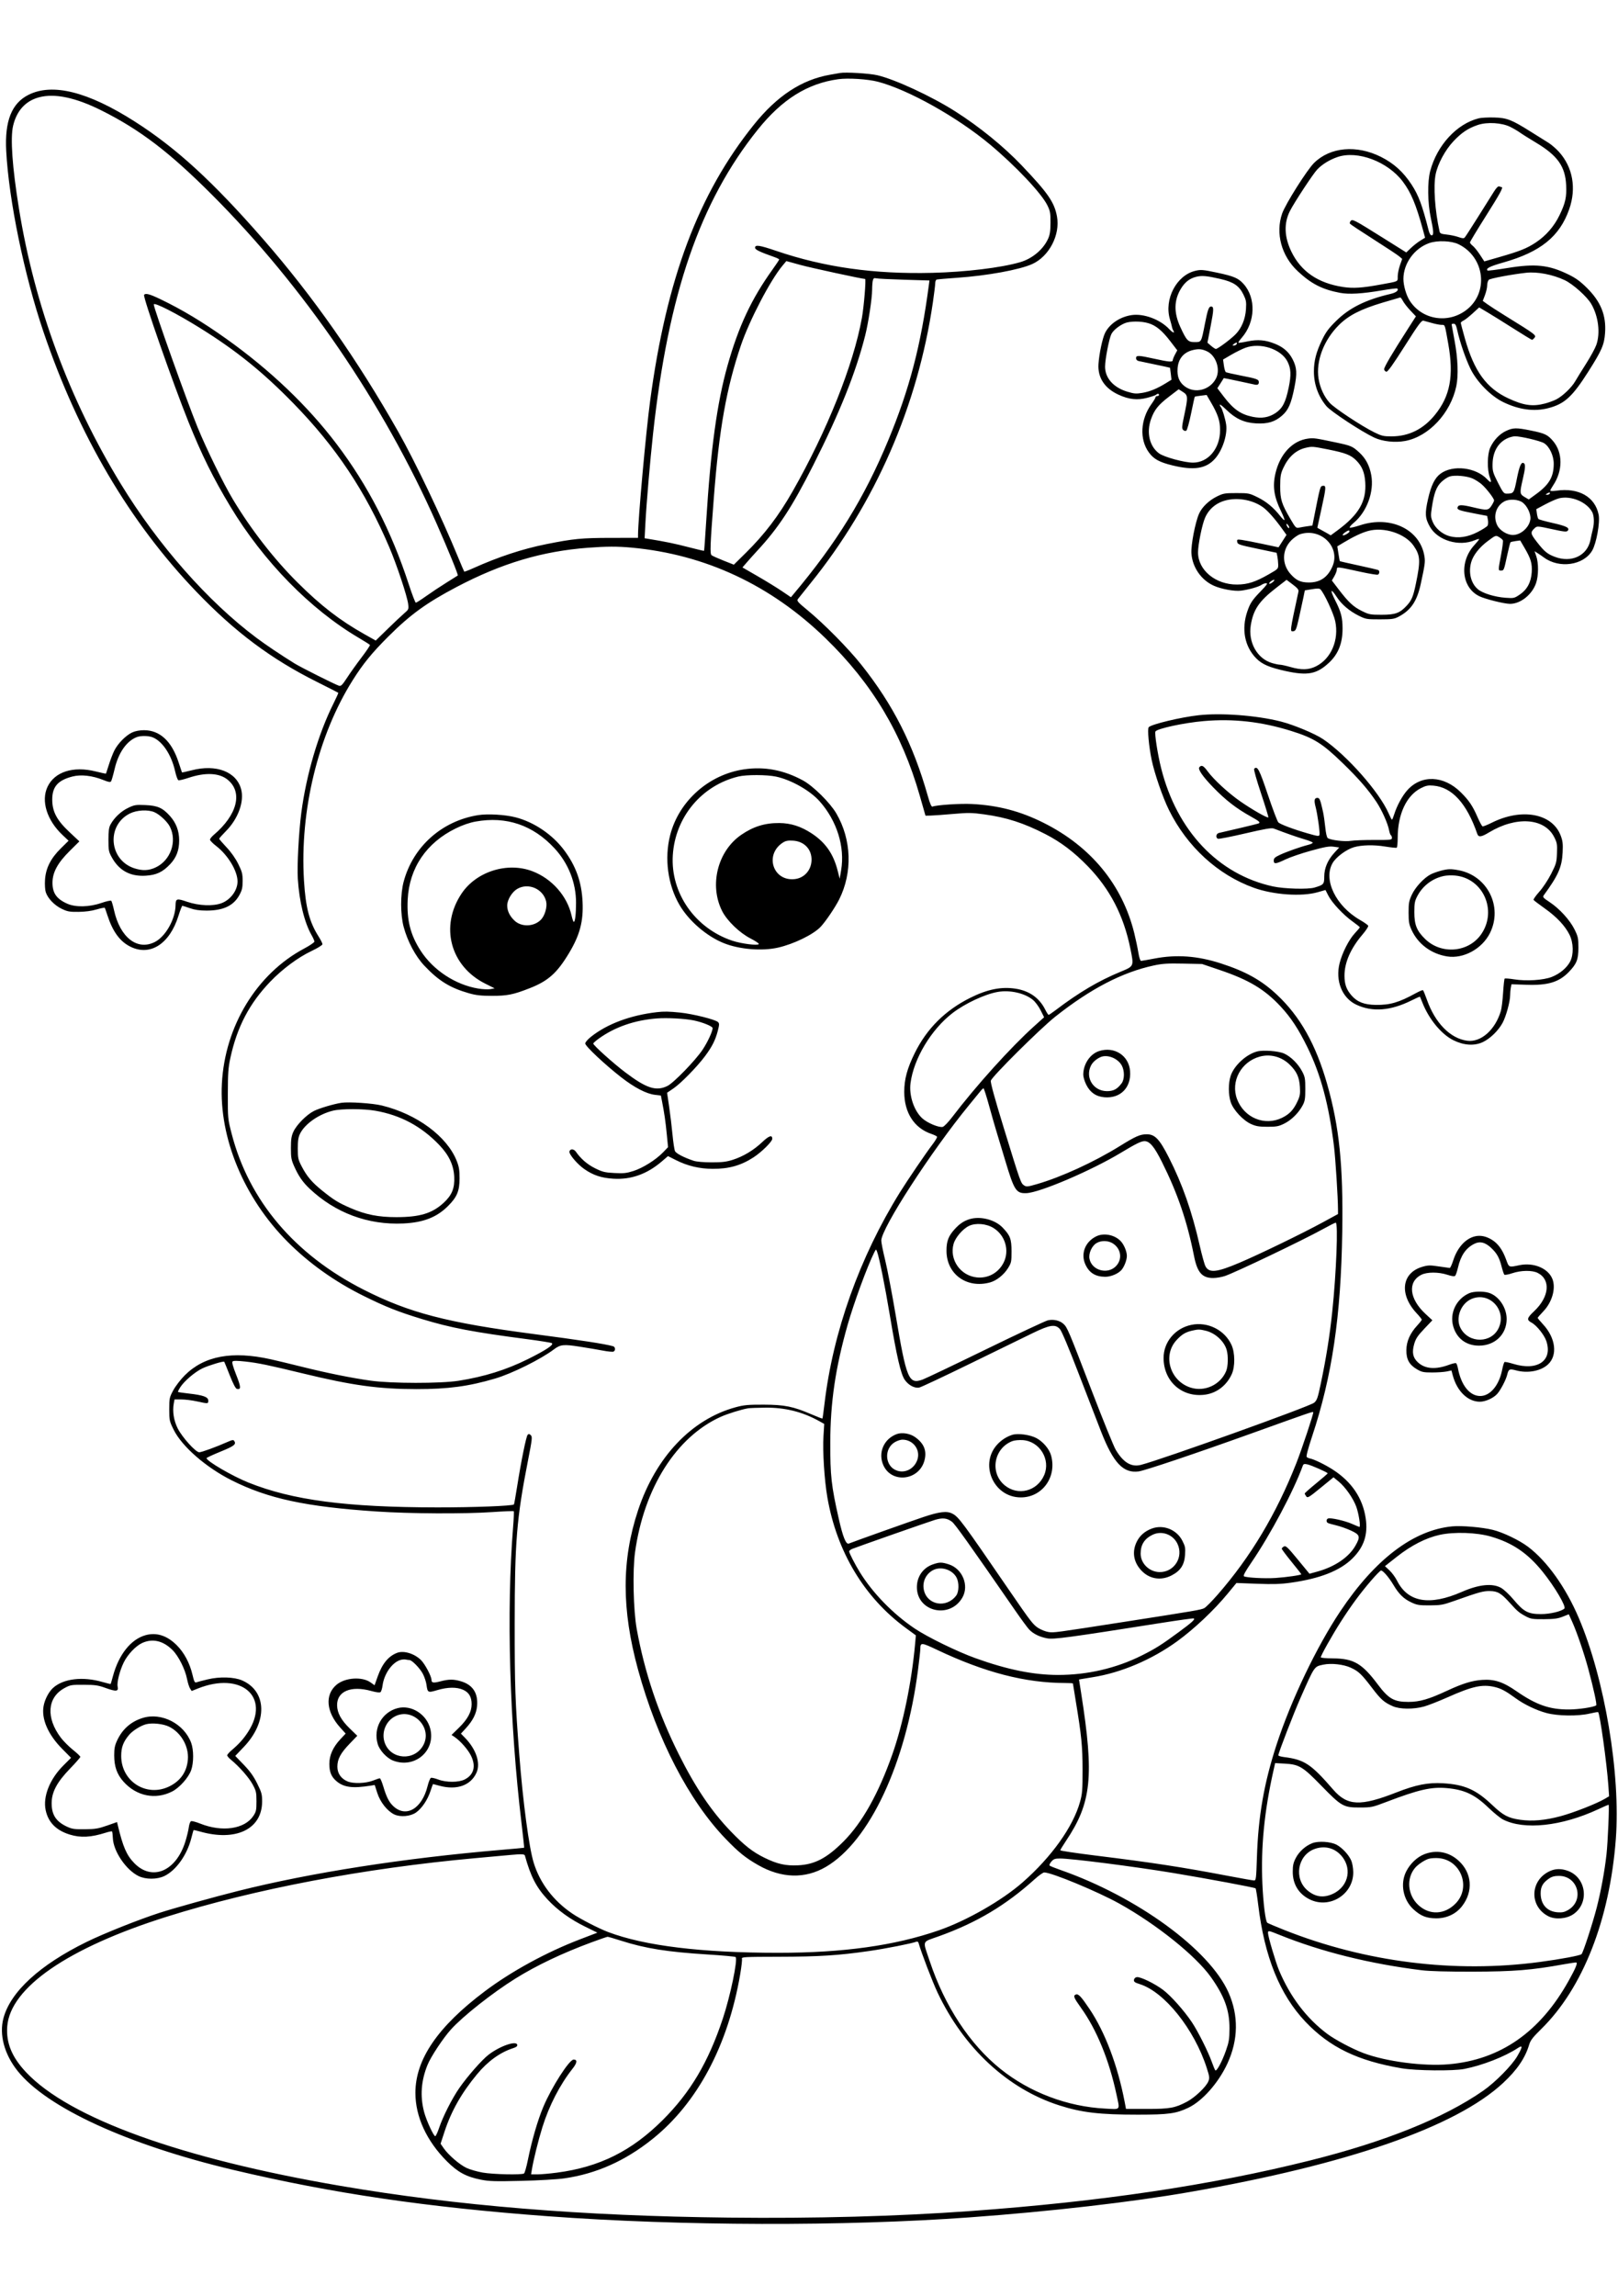 <svg xmlns="http://www.w3.org/2000/svg" width="1410" height="2000" viewBox="0 0 1410 2000" version="1.1">
	<path d="M 732 63.577 C 730.625 63.823, 726.800 64.492, 723.500 65.064 C 698.700 69.365, 677.245 83.403, 657.038 108.551 C 608.621 168.805, 580.864 242.588, 566.580 349 C 562.822 376.998, 556.058 451.864, 556.009 466 L 556 468.500 532.250 468.524 C 506.994 468.549, 499.587 469.270, 476 473.999 C 455.307 478.149, 434.354 485.053, 412.227 495.014 C 408.227 496.815, 404.779 498.111, 404.564 497.894 C 404.350 497.677, 401.930 492.038, 399.187 485.362 C 384.818 450.390, 361.567 401.651, 347.017 376 C 311.332 313.091, 272.533 257.801, 229.478 208.500 C 185.409 158.037, 153.733 129.014, 117.500 105.897 C 76.674 79.850, 45.718 72.080, 24.783 82.624 C 10.163 89.988, 4.041 105.390, 5.409 131.370 C 7.672 174.371, 21.086 239.506, 37.877 289.034 C 68.405 379.083, 113.052 454.934, 171.139 515.433 C 204.965 550.663, 236.223 574.015, 276.457 594.111 C 286.334 599.045, 294.574 603.241, 294.770 603.436 C 294.965 603.632, 293.128 607.776, 290.687 612.646 C 277.447 639.065, 266.879 674.913, 262.573 708.015 C 260.349 725.115, 258.813 754.129, 259.530 765.500 C 260.775 785.232, 265.344 803.869, 271.587 814.678 C 272.914 816.976, 273.992 819.451, 273.982 820.178 C 273.972 820.905, 270 823.609, 265.155 826.186 C 223.747 848.214, 196.009 893.676, 193.355 943.868 C 190.856 991.131, 212.552 1043.400, 250.500 1081.541 C 269.239 1100.376, 291.727 1116.387, 317 1128.887 C 336.258 1138.412, 347 1142.665, 367.838 1149.012 C 392.821 1156.621, 412.436 1160.366, 459.432 1166.502 C 470.395 1167.933, 480.029 1169.476, 480.841 1169.931 C 483.081 1171.184, 475.847 1176.021, 459.922 1183.918 C 441.190 1193.207, 422.038 1199.185, 399.691 1202.717 C 384.004 1205.197, 340.825 1205.152, 323 1202.638 C 306.016 1200.242, 285.162 1196.029, 263 1190.517 C 252.825 1187.986, 240.675 1185.064, 236 1184.023 C 202.248 1176.511, 177.963 1181.037, 161 1198 C 157.425 1201.575, 152.925 1207.425, 151 1211 C 147.663 1217.197, 147.500 1217.969, 147.500 1227.553 C 147.500 1237.198, 147.656 1237.921, 151.345 1245.384 C 158.543 1259.947, 179.490 1278.197, 201.953 1289.475 C 233.693 1305.411, 266.395 1312.443, 328 1316.579 C 357.326 1318.548, 404.699 1318.786, 429.345 1317.087 C 439.160 1316.411, 447.420 1316.086, 447.699 1316.366 C 447.978 1316.645, 447.724 1322.865, 447.133 1330.187 C 441.223 1403.467, 444.018 1500.901, 454.554 1588.848 C 455.903 1600.111, 456.893 1609.403, 456.753 1609.497 C 456.614 1609.590, 447.500 1610.432, 436.500 1611.368 C 351.666 1618.584, 270.946 1631.186, 207.500 1647.119 C 186.396 1652.419, 151.893 1662.023, 139 1666.187 C 120.861 1672.044, 90.496 1684.150, 75.500 1691.502 C 34.698 1711.505, 9.138 1734.929, 3.006 1757.935 C -0.808 1772.241, 3.722 1789.255, 15.199 1803.729 C 40.689 1835.875, 111.363 1868.314, 203.500 1890.157 C 289.445 1910.532, 372.055 1922.686, 477.500 1930.470 C 593.147 1939.006, 735.799 1939.387, 845 1931.452 C 914.965 1926.367, 986.589 1918.129, 1036.500 1909.426 C 1174.708 1885.325, 1268.721 1852.644, 1309.853 1814.401 C 1322.067 1803.046, 1329.126 1792.675, 1332.597 1780.986 C 1333.704 1777.259, 1335.802 1774.541, 1343.075 1767.413 C 1379.311 1731.901, 1402.749 1672.273, 1408.095 1602 C 1412.402 1545.380, 1398.428 1462.158, 1375.686 1409 C 1364.361 1382.527, 1348.208 1359.907, 1331.684 1347.383 C 1324.120 1341.650, 1309.787 1334.766, 1300.887 1332.591 C 1291.459 1330.288, 1273.698 1328.764, 1265.500 1329.556 C 1231.735 1332.818, 1198.414 1358.076, 1168.086 1403.398 C 1147.372 1434.353, 1125.114 1480.896, 1112.410 1519.819 C 1101.544 1553.111, 1096.466 1582.234, 1095.336 1617.750 C 1094.750 1636.168, 1094.532 1638, 1092.932 1638 C 1091.964 1638, 1081.796 1636.215, 1070.336 1634.034 C 1030.025 1626.362, 1004.498 1622.443, 955.250 1616.368 C 938.063 1614.248, 924 1612.152, 924 1611.711 C 924 1611.270, 926.176 1607.668, 928.835 1603.705 C 951.262 1570.287, 953.608 1547.564, 942.150 1474.732 L 940.299 1462.963 942.399 1462.563 C 943.555 1462.343, 947.875 1461.633, 952 1460.985 C 977.034 1457.055, 1003.772 1445.693, 1026 1429.543 C 1040.723 1418.845, 1057.966 1402.572, 1069.823 1388.185 L 1077.500 1378.869 1095.500 1379.546 C 1109.585 1380.076, 1116.001 1379.872, 1125 1378.609 C 1150.280 1375.061, 1167.751 1368.185, 1178.518 1357.546 C 1188.652 1347.533, 1192.237 1336.685, 1190.120 1322.447 C 1187.523 1304.989, 1177.973 1290.805, 1161.718 1280.261 C 1154.971 1275.884, 1145.249 1271.136, 1141.573 1270.421 C 1140.514 1270.215, 1139.226 1269.626, 1138.711 1269.111 C 1138.130 1268.530, 1139.898 1261.791, 1143.375 1251.338 C 1160.890 1198.667, 1168.552 1146.744, 1169.704 1072.925 C 1170.604 1015.173, 1167.152 981.504, 1156.500 944.141 C 1146.675 909.680, 1132.909 885.253, 1112.652 866.335 C 1099.233 853.803, 1085.588 846.194, 1064 839.204 C 1043.524 832.574, 1025.117 831.244, 1005.785 834.997 C 1000.128 836.095, 994.978 836.995, 994.340 836.997 C 993.674 836.999, 992.683 833.913, 992.011 829.750 C 991.367 825.762, 989.773 818.181, 988.469 812.901 C 978.028 770.649, 950.712 737.399, 909.474 716.745 C 889.181 706.581, 869.880 701.512, 847 700.336 C 836.842 699.814, 816.352 701.160, 812.611 702.596 C 811.685 702.951, 810.486 700.224, 808.524 693.299 C 795.773 648.313, 778.314 613.874, 750.577 579 C 739.330 564.860, 718.135 543.387, 703.726 531.535 C 695.290 524.597, 694.200 523.353, 695.271 521.884 C 695.947 520.958, 700.817 514.867, 706.094 508.350 C 762.754 438.366, 799.767 353.547, 812.941 263.500 C 814.067 255.800, 814.992 248.248, 814.995 246.719 C 814.998 245.189, 815.563 243.752, 816.250 243.525 C 816.938 243.298, 824.925 242.599, 834 241.971 C 860.237 240.158, 888.417 235.015, 899.500 230.018 C 914.295 223.347, 924.056 204.572, 921.085 188.501 C 918.803 176.155, 913.304 168.200, 890.462 144.194 C 874.741 127.671, 853.641 110.509, 832.500 97.050 C 811.817 83.883, 779.974 69.119, 764.500 65.521 C 757.654 63.930, 736.963 62.692, 732 63.577 M 730.472 68.991 C 703.577 72.736, 681.516 86.547, 660.418 112.848 C 609.974 175.732, 582.397 255.789, 569.080 378 C 566.481 401.845, 563.315 438.880, 562.439 455.681 L 561.751 468.863 565.125 469.410 C 579.356 471.717, 588.306 473.564, 599.883 476.580 C 607.244 478.498, 613.393 479.940, 613.549 479.784 C 613.704 479.628, 614.561 467.800, 615.452 453.500 C 619.348 391.021, 624.881 350.736, 634.010 318.397 C 643.692 284.101, 654.817 260.391, 673.330 234.601 C 676.448 230.256, 679 226.409, 679 226.052 C 679 225.694, 677.313 224.806, 675.250 224.078 C 661.909 219.369, 658 217.490, 658 215.784 C 658 212.984, 661.801 213.544, 676.321 218.484 C 718.528 232.843, 761.715 238.926, 812.500 237.665 C 841.594 236.942, 872.176 233.238, 888.918 228.409 C 899.490 225.360, 909.059 217.390, 913.298 208.103 C 914.946 204.494, 915.410 201.449, 915.450 194 C 915.494 185.554, 915.188 183.865, 912.690 178.778 C 907.572 168.356, 885.047 144.500, 862.726 125.863 C 834.075 101.941, 791.416 78.074, 764.992 71.183 C 756.184 68.887, 739.041 67.798, 730.472 68.991 M 33.931 84.780 C 22.266 87.914, 14.522 96.430, 11.426 109.531 C 8.898 120.223, 10.676 145.439, 16.509 181.633 C 30.159 266.329, 60.412 348.084, 105.272 421.500 C 137.863 474.838, 181.285 524.072, 223.598 555.668 C 231.820 561.807, 244.094 570.053, 256.596 577.838 C 262.119 581.277, 292.237 596.390, 295.500 597.360 C 297.142 597.848, 298.394 596.580, 302.500 590.274 C 305.250 586.050, 310.945 578.074, 315.157 572.550 C 319.368 567.026, 322.614 562.185, 322.371 561.791 C 322.127 561.397, 317.782 558.632, 312.714 555.648 C 270.362 530.706, 229.650 489.105, 200.768 441.257 C 185.862 416.561, 175.782 396.198, 164.162 367.308 C 150.726 333.902, 124.440 258.715, 125.562 256.899 C 126.664 255.117, 130.343 256.079, 139.823 260.630 C 158.567 269.626, 176.820 280.592, 197.178 295.088 C 235.440 322.334, 268.162 353.542, 293.373 386.833 C 320.614 422.803, 340.961 462.316, 356.154 508.750 C 359.078 517.688, 361.876 525, 362.371 525 C 362.866 525, 366.923 522.400, 371.386 519.223 C 375.849 516.045, 383.775 510.789, 389 507.543 C 394.225 504.297, 398.698 501.486, 398.939 501.298 C 399.527 500.839, 390.520 478.770, 380.452 456 C 334.061 351.082, 264.662 249.575, 184.544 169.455 C 147.647 132.557, 122.234 113.167, 88.774 96.387 C 65.962 84.946, 47.700 81.081, 33.931 84.780 M 1288.698 103.041 C 1269.506 107.831, 1252.307 126.494, 1246.346 149 C 1243.842 158.454, 1244.062 176.611, 1246.838 189.657 C 1249.403 201.708, 1249.553 205, 1247.539 205 C 1246.655 205, 1245.650 203.318, 1244.997 200.750 C 1239.364 178.593, 1236.196 170.084, 1230.118 160.793 C 1222.875 149.721, 1214.633 142.267, 1203.408 136.640 C 1182.176 125.997, 1159.170 128.080, 1145.146 141.916 C 1138.966 148.013, 1120.171 177.782, 1117.312 186 C 1111.355 203.129, 1116.700 222.942, 1130.850 236.178 C 1142.706 247.269, 1152.229 252.141, 1167.819 255.091 C 1175.583 256.561, 1187.155 255.877, 1204.287 252.935 C 1211.320 251.728, 1217.338 251.004, 1217.660 251.327 C 1219.185 252.852, 1216.659 254.879, 1211.827 256.010 C 1190.195 261.071, 1176.049 268.069, 1164.489 279.428 C 1157.871 285.930, 1155.470 289.153, 1152.146 296 C 1147.023 306.553, 1145 314.346, 1145 323.529 C 1145 334.782, 1148.760 345.233, 1155.880 353.771 C 1159.725 358.382, 1186.513 375.995, 1197.537 381.161 C 1204.803 384.565, 1215.646 385.752, 1224.500 384.111 C 1245.040 380.306, 1264.110 359.931, 1269.063 336.500 C 1271.043 327.131, 1270.487 312.234, 1267.581 296.781 C 1266.161 289.235, 1265 282.822, 1265 282.531 C 1265 282.239, 1265.828 282, 1266.841 282 C 1268.269 282, 1268.966 283.291, 1269.947 287.750 C 1272.163 297.818, 1277.092 312.229, 1281.320 321 C 1286.886 332.547, 1299.007 344.913, 1310 350.261 C 1323.739 356.945, 1337.002 358.713, 1349.320 355.505 C 1363.404 351.836, 1370.154 345.674, 1384.088 323.764 C 1395.886 305.213, 1398.008 300.320, 1398.726 290 C 1399.795 274.655, 1395.048 262.849, 1382.999 250.879 C 1377.147 245.067, 1373.331 242.281, 1366.913 239.139 C 1349.695 230.709, 1338.034 229.468, 1313.609 233.467 C 1304.405 234.974, 1296.622 235.955, 1296.313 235.647 C 1294.539 233.872, 1298.230 231.997, 1310.140 228.622 C 1342.577 219.432, 1359.187 205.988, 1367.499 182.197 C 1373.873 163.953, 1370.609 145.680, 1358.589 132.311 C 1356.068 129.506, 1351.866 125.887, 1349.252 124.268 C 1346.639 122.649, 1339.737 118.336, 1333.916 114.683 C 1317.166 104.172, 1313.172 102.627, 1302 102.338 C 1296.775 102.203, 1290.789 102.520, 1288.698 103.041 M 1287.989 108.803 C 1279.526 111.617, 1273.752 115.460, 1266.610 123.030 C 1259.416 130.657, 1252.989 142.570, 1251.090 151.799 C 1248.979 162.063, 1250.446 183.529, 1254.494 201.606 C 1254.886 203.355, 1255.944 203.814, 1260.742 204.315 C 1263.920 204.647, 1268.513 205.623, 1270.951 206.483 C 1274.526 207.744, 1275.602 207.800, 1276.518 206.773 C 1277.143 206.073, 1282.315 198.075, 1288.011 189 C 1293.707 179.925, 1299.880 170.097, 1301.729 167.160 C 1304.088 163.412, 1305.548 161.996, 1306.627 162.410 C 1307.472 162.735, 1308.352 163, 1308.582 163 C 1310.280 163, 1307.223 168.619, 1295 187.965 C 1287.300 200.152, 1281 210.593, 1281 211.168 C 1281 211.742, 1282.096 213.075, 1283.436 214.129 C 1284.777 215.183, 1287.589 218.668, 1289.686 221.874 L 1293.500 227.704 1306.500 223.965 C 1324.563 218.772, 1330.468 216.416, 1338.222 211.310 C 1347.163 205.422, 1354.299 197.251, 1359.015 187.500 C 1364.194 176.792, 1365.326 171.669, 1364.818 161.238 C 1364.026 144.943, 1357.338 135.525, 1338.573 124.277 C 1332.483 120.627, 1326.150 116.647, 1324.500 115.432 C 1322.850 114.217, 1319.089 112.016, 1316.141 110.540 C 1308.878 106.902, 1296.079 106.113, 1287.989 108.803 M 1165.487 136.799 C 1158.554 139.196, 1152.167 143.134, 1147.858 147.668 C 1144.241 151.474, 1128.004 176.151, 1124.165 183.676 C 1118.698 194.393, 1119.120 206.371, 1125.421 219.315 C 1133.810 236.550, 1148.689 246.694, 1170.407 249.986 C 1179.181 251.316, 1187.098 250.806, 1203 247.887 C 1219.393 244.878, 1217.996 245.543, 1218.033 240.731 C 1218.051 238.404, 1218.936 234.025, 1220.001 231 L 1221.937 225.500 1219.219 223.209 C 1217.723 221.949, 1207.612 215.268, 1196.750 208.363 C 1185.887 201.458, 1176.736 195.382, 1176.414 194.860 C 1176.091 194.339, 1176.361 193.270, 1177.012 192.486 C 1178.556 190.626, 1179.970 191.364, 1205.500 207.369 L 1225.500 219.907 1229.500 216.068 C 1231.700 213.957, 1235.387 211.064, 1237.693 209.638 L 1241.886 207.047 1239.903 199.774 C 1234.016 178.178, 1229.626 167.692, 1222.505 158.219 C 1209.356 140.726, 1182.886 130.782, 1165.487 136.799 M 1245.404 211.778 C 1232.452 216.379, 1223 229.541, 1223 242.977 C 1223 248.759, 1225.428 257.152, 1228.475 261.903 C 1239.009 278.327, 1261.242 282.209, 1277.302 270.428 C 1297.611 255.530, 1294.219 224.118, 1271.076 212.765 C 1264.840 209.706, 1252.565 209.234, 1245.404 211.778 M 682.002 231.289 C 671.339 243.991, 653.039 279.043, 645.608 301 C 633 338.254, 626.682 373.818, 622.068 433.500 C 618.855 475.058, 618.571 482.405, 620.135 483.655 C 620.886 484.255, 625.550 486.348, 630.500 488.306 L 639.500 491.866 649.829 481.683 C 666.213 465.531, 678.599 449.272, 690.721 428 C 720.690 375.413, 743.681 317.907, 751.093 277 C 752.837 267.379, 754.850 243.007, 753.903 242.995 C 751.255 242.959, 706.505 233.262, 697.381 230.748 L 685.262 227.407 682.002 231.289 M 1041.500 235.938 C 1025.211 239.921, 1014.382 260.620, 1019.494 278 C 1020.384 281.025, 1021.221 284.183, 1021.353 285.018 C 1021.486 285.852, 1021.956 287.120, 1022.397 287.834 C 1024.172 290.705, 1021.972 289.945, 1018.837 286.604 C 1011 278.254, 996.749 272.943, 986.249 274.459 C 976.186 275.912, 967.106 281.948, 963.071 289.866 C 960.782 294.358, 957.827 308.253, 957.263 317.177 C 956.520 328.942, 962.601 338.216, 974.720 343.801 C 983.821 347.995, 991.146 348.786, 999.778 346.507 C 1003.475 345.531, 1006.927 344.343, 1007.450 343.866 C 1008.725 342.703, 1010 342.770, 1010 344 C 1010 344.550, 1009.325 345, 1008.500 345 C 1007.675 345, 1007 345.449, 1007 345.998 C 1007 346.546, 1005.399 349.224, 1003.442 351.948 C 993.805 365.361, 992.862 382.607, 1001.139 394.033 C 1005.409 399.928, 1010.377 402.649, 1022 405.459 C 1040.597 409.955, 1051.201 408.230, 1058.906 399.454 C 1065.446 392.006, 1069.843 378.346, 1068.501 369.645 C 1067.707 364.494, 1065.050 355.821, 1063.877 354.550 C 1063.395 354.027, 1063 353.105, 1063 352.501 C 1063 351.896, 1065.602 353.933, 1068.783 357.026 C 1076.793 364.815, 1084.278 368.222, 1094.633 368.791 C 1104.759 369.348, 1111.070 367.451, 1117.281 361.984 C 1122.772 357.150, 1125.157 351.724, 1127.994 337.606 C 1130.471 325.281, 1130.162 320.202, 1126.495 313.031 C 1123.258 306.699, 1118.481 302.461, 1111.282 299.537 C 1102.799 296.090, 1096.066 295.495, 1087.068 297.397 C 1082.980 298.261, 1079.432 298.766, 1079.184 298.518 C 1078.937 298.270, 1080.211 296.385, 1082.016 294.329 C 1094.022 280.654, 1094.753 259.588, 1083.648 247.295 C 1079.083 242.242, 1075.245 240.608, 1060.670 237.513 C 1048.310 234.887, 1046.429 234.733, 1041.500 235.938 M 1330 237.594 C 1317.358 238.997, 1298.618 242.524, 1297.416 243.727 C 1296.637 244.506, 1296 246.681, 1296 248.561 C 1296 250.441, 1295.135 254.256, 1294.077 257.039 L 1292.154 262.099 1296.053 264.924 C 1298.197 266.477, 1305.250 271.026, 1311.726 275.032 C 1338.942 291.869, 1339.089 291.983, 1337 294.500 C 1336.315 295.325, 1335.442 296, 1335.060 296 C 1334.678 296, 1327.420 291.584, 1318.932 286.187 C 1310.445 280.790, 1300.242 274.441, 1296.259 272.078 L 1289.018 267.783 1283.302 273.007 C 1280.157 275.881, 1276.553 278.702, 1275.293 279.276 C 1274.032 279.851, 1273 280.732, 1273 281.234 C 1273 281.737, 1274.607 287.852, 1276.571 294.824 C 1284.613 323.378, 1295.335 338.135, 1314.500 347.029 C 1327.824 353.213, 1335.577 354.303, 1346.320 351.505 C 1349.478 350.682, 1353.911 349.066, 1356.173 347.912 C 1361.747 345.068, 1369.606 337.549, 1372.769 332.034 C 1374.199 329.540, 1378.491 322.602, 1382.307 316.616 C 1386.123 310.629, 1390.090 303.328, 1391.123 300.391 C 1394.759 290.044, 1392.919 275.363, 1386.644 264.655 C 1382.937 258.330, 1370.804 247.484, 1363.613 244.067 C 1353.245 239.140, 1339.652 236.523, 1330 237.594 M 1042.513 241.084 C 1036.741 242.508, 1032.588 245.728, 1029.100 251.482 C 1023.013 261.526, 1022.834 272.306, 1028.549 284.762 C 1034.009 296.662, 1035.277 298, 1041.093 298 C 1046.999 298, 1046.838 298.284, 1049.933 282.464 C 1052.403 269.840, 1053.402 267, 1055.372 267 C 1057.894 267, 1057.843 269.404, 1055.011 284.069 L 1052.223 298.500 1055.361 301.209 C 1057.088 302.700, 1058.972 303.937, 1059.550 303.959 C 1061.031 304.017, 1072.119 295.814, 1076.550 291.383 C 1081.908 286.025, 1085.230 278.100, 1085.793 269.330 C 1086.204 262.918, 1085.941 261.400, 1083.581 256.576 C 1079.838 248.926, 1075.011 245.644, 1063.641 243.017 C 1051.801 240.283, 1047.394 239.879, 1042.513 241.084 M 760.651 244.169 C 760.308 245.451, 760.016 249.200, 760.003 252.500 C 759.973 259.967, 756.732 281.274, 753.957 292.249 C 745.801 324.503, 731.795 359.473, 708.796 405 C 690.169 441.873, 678.439 459.777, 659.657 480 C 657.359 482.475, 653.572 486.699, 651.242 489.387 L 647.006 494.275 660.253 501.915 C 667.539 506.117, 677.043 511.956, 681.372 514.891 L 689.245 520.226 691.372 517.695 C 729.103 472.820, 753.280 433.584, 774.065 383.500 C 792.627 338.770, 802.534 300.861, 809.500 247.909 L 809.973 244.318 787.736 243.652 C 775.506 243.285, 764.549 242.727, 763.388 242.412 C 761.770 241.973, 761.129 242.384, 760.651 244.169 M 1205 263.569 C 1185.863 269.292, 1175.380 274.639, 1166.913 282.997 C 1153.626 296.112, 1146.597 314.598, 1149.066 329.931 C 1150.340 337.841, 1153.885 345.507, 1158.775 350.929 C 1162.927 355.533, 1186.611 371.178, 1197.646 376.607 C 1203.997 379.732, 1205.666 380.121, 1212.647 380.106 C 1227.747 380.073, 1240.298 373.865, 1250.442 361.412 C 1263.731 345.099, 1267.050 327.448, 1262.085 299.500 C 1258.971 281.970, 1259.337 283.002, 1256.231 282.988 C 1254.729 282.982, 1251.025 282.269, 1248 281.406 C 1244.975 280.542, 1241.596 279.615, 1240.491 279.347 C 1238.796 278.935, 1236.241 282.390, 1224.123 301.480 C 1213.888 317.604, 1209.298 324.012, 1208.143 323.789 C 1207.252 323.617, 1206.374 322.704, 1206.192 321.759 C 1205.885 320.165, 1212.945 308.176, 1227.813 285.040 L 1233.892 275.579 1229.071 270.482 C 1226.419 267.678, 1223.507 263.948, 1222.599 262.192 C 1221.691 260.436, 1220.623 259.052, 1220.224 259.116 C 1219.826 259.181, 1212.975 261.184, 1205 263.569 M 134 265.202 C 134 268.584, 162.826 349.376, 172.194 372.250 C 179.932 391.143, 194.711 421.263, 203.029 435.092 C 218.814 461.335, 238.958 487.214, 259.394 507.507 C 279.699 527.670, 296.098 540.337, 317.463 552.359 L 327.425 557.966 337.963 547.700 C 343.758 542.054, 350.246 535.949, 352.379 534.134 C 356.090 530.978, 356.234 530.630, 355.698 526.167 C 354.882 519.384, 345.757 491.925, 339.248 476.666 C 318.296 427.548, 292.715 389.207, 255.500 351.141 C 228.824 323.856, 206.045 305.491, 174.500 285.838 C 153.940 273.028, 134 262.868, 134 265.202 M 980.044 281.577 C 975.028 283.754, 970.218 287.678, 968.503 290.994 C 966.568 294.735, 963.007 313.095, 963.003 319.349 C 962.997 329.262, 970.287 337.511, 982.272 341.151 C 988.263 342.971, 990.061 343.120, 995.392 342.236 C 1001.908 341.157, 1008.428 338.473, 1016.190 333.675 L 1020.879 330.776 1020.300 325.638 C 1019.981 322.812, 1019.670 320.427, 1019.610 320.338 C 1019.549 320.248, 1013.875 319.010, 1007 317.585 C 1000.125 316.161, 993.487 314.763, 992.250 314.479 C 990.848 314.157, 990 313.215, 990 311.981 C 990 309.349, 992.053 309.415, 1006 312.500 C 1018.718 315.313, 1022 315.566, 1022 313.735 C 1022 313.040, 1022.883 310.822, 1023.963 308.808 L 1025.926 305.146 1019.928 297.323 C 1012.662 287.846, 1007.348 283.478, 1000.672 281.495 C 994.283 279.598, 984.517 279.637, 980.044 281.577 M 1075.427 299.479 C 1073.735 300.759, 1073.706 300.940, 1075.191 300.968 C 1076.121 300.986, 1077.179 300.520, 1077.541 299.933 C 1078.630 298.171, 1077.482 297.924, 1075.427 299.479 M 1085.319 302.923 C 1082.469 303.973, 1076.920 306.711, 1072.988 309.007 L 1065.838 313.183 1066.540 318.342 C 1066.926 321.179, 1067.703 323.792, 1068.266 324.148 C 1068.829 324.505, 1074.512 325.810, 1080.895 327.049 C 1095.447 329.874, 1097 330.445, 1097 332.975 C 1097 334.867, 1095.867 335.530, 1093.500 335.023 C 1092.950 334.905, 1086.650 333.547, 1079.500 332.006 C 1072.350 330.464, 1066.481 329.270, 1066.458 329.351 C 1066.436 329.433, 1065.166 331.452, 1063.637 333.837 L 1060.856 338.174 1066.655 345.745 C 1074.907 356.519, 1081.266 360.944, 1091.548 363.068 C 1099.503 364.711, 1105.805 363.654, 1111.681 359.693 C 1117.705 355.631, 1120.371 350.423, 1123.040 337.500 C 1125.310 326.510, 1125.042 320.963, 1121.949 314.899 C 1116.397 304.018, 1098.359 298.120, 1085.319 302.923 M 1039.500 304.929 C 1031.502 306.859, 1026.809 312.488, 1026.202 320.880 C 1025.686 328.012, 1027.586 332.819, 1032.356 336.458 C 1041.135 343.154, 1054.401 339.861, 1059.666 329.678 C 1063.777 321.729, 1059.675 309.572, 1051.654 305.930 C 1047.303 303.954, 1044.496 303.723, 1039.500 304.929 M 1018.716 345.534 C 1009.285 352.754, 1005.901 357.006, 1002.986 365.298 C 998.906 376.907, 1001.794 388.941, 1010.104 394.960 C 1014.576 398.200, 1032.351 403.012, 1039.720 402.978 C 1052.998 402.917, 1063.218 390.613, 1063.241 374.659 C 1063.252 366.641, 1061.348 360.883, 1055.214 350.391 L 1051.500 344.037 1046.500 344.654 C 1043.750 344.993, 1041.363 345.384, 1041.196 345.523 C 1041.029 345.662, 1039.586 352.199, 1037.990 360.051 C 1036.393 367.904, 1034.505 374.688, 1033.794 375.128 C 1033.033 375.598, 1031.901 375.329, 1031.046 374.475 C 1029.775 373.204, 1029.894 371.610, 1031.995 361.761 C 1035.408 345.766, 1035.322 344.265, 1030.829 341.407 L 1027.158 339.071 1018.716 345.534 M 1312.493 375.351 C 1306.720 378.039, 1301.608 383.427, 1298.641 389.949 C 1296.026 395.699, 1295.844 409.297, 1298.296 415.750 C 1300.141 420.604, 1299.409 421.128, 1295.941 417.438 C 1286.158 407.023, 1265.992 404.653, 1255.272 412.658 C 1250.315 416.359, 1247.185 422.728, 1244.472 434.632 C 1241.588 447.283, 1241.865 451.435, 1246.083 458.823 C 1252.946 470.838, 1271.379 476.355, 1285.250 470.544 C 1287.313 469.680, 1289 469.266, 1289 469.625 C 1289 469.983, 1287.160 472.273, 1284.911 474.712 C 1271.420 489.348, 1273.567 511.810, 1289.177 519.354 C 1294.433 521.894, 1311.009 526.005, 1315.953 525.994 C 1325.100 525.974, 1335.140 517.954, 1338.594 507.909 C 1340.808 501.468, 1340.873 490.486, 1338.732 484.319 L 1337.282 480.138 1339.891 481.782 C 1341.326 482.686, 1343.852 484.424, 1345.504 485.644 C 1358.817 495.475, 1379.973 492.433, 1387.489 479.608 C 1391.185 473.303, 1394.478 455.023, 1393.129 448.299 C 1390.009 432.734, 1375.656 424.611, 1356.250 427.426 C 1353.362 427.845, 1351 427.800, 1351 427.326 C 1351 426.852, 1352.057 424.897, 1353.348 422.982 C 1362.039 410.096, 1362.038 394.246, 1353.345 384.090 C 1348.694 378.657, 1346.236 377.494, 1334.235 375.048 C 1321.471 372.447, 1318.645 372.486, 1312.493 375.351 M 1314 381.594 C 1305.668 385.203, 1300.854 393.386, 1300.687 404.223 C 1300.593 410.374, 1300.994 411.756, 1305.408 420.473 C 1309.671 428.891, 1310.539 429.998, 1312.866 429.986 C 1319.160 429.954, 1319.341 429.695, 1321.826 417.199 C 1324.106 405.730, 1325.715 402.088, 1327.904 403.441 C 1329.483 404.416, 1329.267 407.780, 1327 417.500 C 1324.219 429.429, 1324.321 430.402, 1328.618 432.937 L 1332.235 435.071 1338.838 430.258 C 1350.084 422.059, 1353.983 415.290, 1353.994 403.946 C 1354.002 396.898, 1350.258 388.941, 1345.572 386.045 C 1342.290 384.016, 1325.134 379.965, 1320.140 380.039 C 1318.688 380.061, 1315.925 380.760, 1314 381.594 M 1140 382.025 C 1126.390 383.778, 1115.492 395.331, 1111.508 412.231 C 1108.820 423.631, 1110.159 432.646, 1116.446 445.483 C 1118.327 449.324, 1119.620 452.699, 1119.319 452.983 C 1119.018 453.268, 1117.360 451.700, 1115.636 449.500 C 1109.882 442.160, 1103.570 436.919, 1096 433.196 C 1088.736 429.622, 1088.154 429.506, 1077.500 429.503 C 1067.388 429.500, 1066.024 429.734, 1060.606 432.394 C 1053.509 435.879, 1047.473 441.677, 1044.910 447.470 C 1041.581 454.996, 1037.775 474.766, 1038.263 482 C 1039.080 494.135, 1046.780 505.259, 1057.780 510.198 C 1064.346 513.146, 1075.749 515.213, 1081.483 514.495 C 1088.117 513.663, 1096.918 511.171, 1099.429 509.412 C 1100.538 508.635, 1102.345 508, 1103.446 508 C 1104.997 508, 1103.976 509.515, 1098.896 514.750 C 1091.273 522.604, 1089.487 525.270, 1086.994 532.516 C 1081.707 547.886, 1084.560 563.083, 1094.672 573.409 C 1099.821 578.666, 1106.229 581.430, 1120.518 584.555 C 1139.627 588.735, 1147.540 587.188, 1158.237 577.182 C 1166.259 569.678, 1169.987 560.243, 1169.964 547.500 C 1169.946 537.886, 1168.649 532.942, 1163.478 522.789 C 1158.756 513.518, 1159.622 511.850, 1164.915 520.019 C 1169.064 526.421, 1175.927 532.274, 1183.982 536.278 C 1190.208 539.373, 1190.940 539.499, 1202.482 539.486 C 1213.053 539.474, 1215.017 539.198, 1218.795 537.193 C 1229.600 531.458, 1234.834 523.726, 1238.098 508.677 C 1241.704 492.052, 1242.052 489.545, 1241.384 485 C 1237.909 461.336, 1212.022 448.690, 1185.200 457.555 C 1180.662 459.055, 1176.630 459.964, 1176.241 459.574 C 1175.852 459.185, 1177.411 457.307, 1179.705 455.402 C 1191.149 445.895, 1197.601 428.345, 1194.976 413.865 C 1193.485 405.645, 1190.184 399.346, 1184.734 394.322 C 1178.640 388.705, 1177.557 388.235, 1164.213 385.415 C 1146.118 381.590, 1144.806 381.406, 1140 382.025 M 1137.718 390.092 C 1129.286 392.077, 1122.665 398.114, 1118.215 407.875 C 1116.017 412.694, 1115.646 414.932, 1115.621 423.500 C 1115.589 434.981, 1116.805 438.874, 1124.553 452.090 C 1129.160 459.949, 1129.394 460.171, 1132.401 459.556 C 1134.105 459.207, 1137.344 458.662, 1139.598 458.346 L 1143.697 457.770 1144.911 451.635 C 1150.524 423.282, 1150.459 423.515, 1152.783 423.180 C 1155.824 422.742, 1155.715 424.471, 1151.500 443.571 C 1149.575 452.294, 1148 459.526, 1148 459.642 C 1148 459.758, 1149.237 460.494, 1150.750 461.276 C 1152.263 462.058, 1154.881 463.515, 1156.570 464.514 L 1159.639 466.330 1165.570 461.959 C 1184.239 448.199, 1190.879 436.660, 1189.735 419.968 C 1189.148 411.394, 1186.932 406.086, 1181.800 400.954 C 1177.216 396.370, 1172.339 394.472, 1157.625 391.544 C 1143.806 388.795, 1143.363 388.762, 1137.718 390.092 M 1263.267 415.053 C 1261.488 415.600, 1258.275 417.725, 1256.125 419.774 C 1251.744 423.951, 1249.633 429.608, 1247.753 442.217 C 1246.712 449.196, 1246.790 450.387, 1248.569 454.680 C 1250.872 460.236, 1256.972 465.377, 1263.276 467.074 C 1270.789 469.097, 1279.018 467.874, 1287.628 463.455 C 1291.866 461.280, 1295.772 458.786, 1296.309 457.913 C 1296.845 457.041, 1296.991 454.766, 1296.633 452.859 L 1295.983 449.391 1284.170 447.115 C 1271.077 444.592, 1269.427 443.935, 1270.323 441.601 C 1271.130 439.497, 1274.127 439.581, 1284.187 441.993 C 1295.765 444.769, 1297.067 444.644, 1299.750 440.502 C 1300.987 438.591, 1302 436.520, 1302 435.898 C 1302 434.158, 1295.380 425.541, 1291.275 421.937 C 1289.255 420.163, 1285.678 417.860, 1283.327 416.820 C 1278.252 414.576, 1267.804 413.655, 1263.267 415.053 M 1348 430 C 1346.707 430.835, 1346.734 430.971, 1348.191 430.985 C 1349.121 430.993, 1350.160 430.550, 1350.500 430 C 1351.282 428.734, 1349.958 428.734, 1348 430 M 1358.583 434.069 C 1356.428 434.602, 1351.096 436.940, 1346.734 439.264 L 1338.802 443.490 1339.322 447.366 C 1339.608 449.498, 1340.229 451.629, 1340.702 452.102 C 1341.175 452.575, 1346.723 454.121, 1353.031 455.539 C 1365.083 458.247, 1368.202 459.847, 1366.179 462.285 C 1365.208 463.455, 1363.048 463.236, 1352.295 460.879 C 1340.288 458.247, 1339.454 458.184, 1337.688 459.783 C 1333.451 463.617, 1333.576 464.688, 1339.091 471.792 C 1345.727 480.341, 1348.271 482.477, 1354.788 484.974 C 1369.412 490.578, 1383.250 484.075, 1385.990 470.310 C 1386.626 467.115, 1387.561 462.925, 1388.068 461 C 1389.416 455.878, 1389.203 449.289, 1387.589 446.200 C 1382.930 437.282, 1369.054 431.479, 1358.583 434.069 M 1069.925 435.455 C 1060.723 437.293, 1053.726 442.790, 1050.143 451 C 1047.567 456.904, 1043.997 474.473, 1044.010 481.192 C 1044.038 496.726, 1059.406 509.331, 1078.121 509.173 C 1087.313 509.095, 1094.049 506.917, 1105.668 500.265 C 1113.985 495.505, 1113.993 495.496, 1113.878 491.500 C 1113.815 489.300, 1113.476 486.150, 1113.124 484.500 L 1112.484 481.500 1095.492 477.926 C 1079.732 474.611, 1078.476 474.184, 1078.162 472.036 C 1077.843 469.848, 1078.064 469.752, 1082.162 470.293 C 1084.548 470.608, 1092.728 472.190, 1100.341 473.810 L 1114.182 476.755 1117.647 471.338 L 1121.112 465.921 1117.371 460.710 C 1111.075 451.943, 1104.816 444.879, 1100.706 441.902 C 1092.398 435.884, 1080.383 433.367, 1069.925 435.455 M 1311.071 436.695 C 1303.643 440.606, 1300.885 449.934, 1304.856 457.718 C 1307.126 462.167, 1313.402 466, 1318.415 466 C 1325.358 466, 1332.775 459.325, 1333.653 452.287 C 1334.220 447.740, 1330.902 440.638, 1326.824 437.669 C 1323.029 434.905, 1315.369 434.432, 1311.071 436.695 M 1121.047 456.500 C 1121.023 457.986, 1122.808 460.526, 1123.435 459.898 C 1123.735 459.599, 1123.323 458.487, 1122.521 457.427 C 1121.720 456.367, 1121.056 455.950, 1121.047 456.500 M 1192.265 462.503 C 1186.549 464.084, 1179.571 467.379, 1170.941 472.569 L 1165.382 475.913 1166.372 482.206 C 1166.917 485.668, 1167.443 488.624, 1167.541 488.776 C 1167.639 488.928, 1175.053 490.633, 1184.017 492.564 C 1192.981 494.496, 1200.694 496.311, 1201.158 496.597 C 1202.466 497.406, 1202.150 500.005, 1200.674 500.572 C 1199.944 500.852, 1193.307 499.760, 1185.924 498.147 C 1164.805 493.531, 1165 493.551, 1165 496.007 C 1165 497.160, 1164.022 499.804, 1162.826 501.882 L 1160.651 505.660 1166.708 513.580 C 1175.192 524.675, 1179.428 528.593, 1186.934 532.288 C 1193.025 535.287, 1194.156 535.500, 1203.979 535.500 C 1215.779 535.500, 1219.757 534.092, 1225.638 527.838 C 1230.127 523.063, 1231.517 519.789, 1233.856 508.481 C 1238.029 488.305, 1237.779 483.993, 1231.942 475.446 C 1224.666 464.792, 1205.999 458.702, 1192.265 462.503 M 1172.250 463.674 C 1168.955 465.973, 1169.504 467.308, 1173 465.500 C 1174.650 464.647, 1176 463.510, 1176 462.974 C 1176 461.626, 1174.890 461.833, 1172.250 463.674 M 1133.010 465.316 C 1131.091 465.927, 1127.637 468.310, 1125.335 470.612 C 1117.102 478.846, 1116.849 491.400, 1124.741 500.136 C 1129.711 505.637, 1133.398 507.331, 1140.500 507.378 C 1150.277 507.441, 1156.903 502.995, 1161.071 493.573 C 1168.512 476.751, 1151.355 459.474, 1133.010 465.316 M 1296.471 471.339 C 1289.113 476.817, 1283.731 483.708, 1282.033 489.823 C 1279.527 498.843, 1281.867 508.186, 1287.903 513.265 C 1292.076 516.776, 1302.620 520.026, 1312 520.691 C 1319.255 521.206, 1319.662 521.114, 1324.458 517.862 C 1330.826 513.544, 1334.272 507.089, 1334.822 498.449 C 1335.301 490.925, 1334.074 486.693, 1328.783 477.634 L 1324.772 470.767 1320.804 471.300 C 1318.621 471.592, 1316.594 472.072, 1316.300 472.366 C 1316.006 472.660, 1314.677 477.942, 1313.347 484.103 C 1310.580 496.921, 1310.547 497, 1307.941 497 C 1305.525 497, 1305.525 496.924, 1308.099 483.252 C 1309.263 477.066, 1309.992 471.441, 1309.719 470.752 C 1309.446 470.064, 1307.922 468.746, 1306.332 467.824 C 1303.444 466.149, 1303.436 466.152, 1296.471 471.339 M 512.500 477.112 C 472.466 480.132, 437.232 490.637, 398 511.248 C 371.823 525.001, 357.499 535.383, 338.413 554.437 C 324.089 568.737, 316.407 578.155, 307.366 592.500 C 277.129 640.478, 261.171 706.087, 264.905 767.070 C 266.349 790.653, 269.613 803.123, 277.651 815.769 C 279.493 818.668, 281 821.676, 281 822.456 C 281 823.263, 276.904 825.813, 271.476 828.384 C 259.714 833.956, 246.047 844.110, 235.474 855.133 C 217.374 874.003, 206.619 894.527, 200.799 921.312 C 198.909 930.009, 198.578 934.647, 198.542 953 C 198.501 974.214, 198.545 974.673, 201.857 987.499 C 216.935 1045.879, 256.688 1092.811, 317 1123.434 C 356.564 1143.522, 389.694 1152.156, 465 1162.002 C 505.406 1167.285, 527.236 1170.637, 534.250 1172.636 C 536.375 1173.242, 536.572 1176.567, 534.529 1177.350 C 533.720 1177.661, 529.589 1177.251, 525.349 1176.440 C 521.110 1175.629, 511.953 1174.081, 505.002 1173 C 491.133 1170.844, 488.330 1171.138, 482.790 1175.323 C 471.333 1183.977, 446.211 1196.451, 431.500 1200.791 C 408.386 1207.608, 390.562 1210.003, 363.042 1209.990 C 330.061 1209.975, 307.132 1206.818, 264 1196.355 C 234.148 1189.114, 224.911 1187.201, 214.015 1186.002 C 206.889 1185.218, 203.410 1185.190, 202.689 1185.911 C 201.968 1186.632, 202.944 1190.233, 205.867 1197.633 C 210.062 1208.258, 210.183 1210.583, 206.501 1209.844 C 205.359 1209.614, 203.272 1205.670, 200.235 1198 C 197.730 1191.675, 195.567 1186.351, 195.427 1186.170 C 194.850 1185.419, 182.070 1189.268, 176.500 1191.870 C 169.895 1194.955, 160.296 1203.168, 156.931 1208.612 C 155.743 1210.533, 154.936 1212.269, 155.136 1212.469 C 155.336 1212.670, 159.550 1213.290, 164.500 1213.849 C 177.192 1215.281, 181.500 1216.841, 181.500 1220.004 C 181.500 1222.854, 181.525 1222.853, 171.185 1220.596 C 167.161 1219.718, 161.219 1219, 157.980 1219 L 152.091 1219 151.428 1222.534 C 150.147 1229.359, 151.441 1237.488, 154.888 1244.279 C 158.859 1252.102, 170.551 1265.020, 173.650 1265.008 C 175.761 1265, 188.772 1260.242, 198.377 1255.965 C 202.366 1254.190, 203.413 1254.040, 204.126 1255.147 C 206.026 1258.096, 204.143 1259.566, 192.243 1264.424 C 185.510 1267.173, 180 1269.735, 180 1270.117 C 180 1272.680, 202.371 1285.716, 216.500 1291.387 C 254.801 1306.759, 301.853 1312.946, 381.051 1313.025 C 412.784 1313.056, 446.512 1311.756, 447.870 1310.449 C 448.074 1310.253, 449.293 1303.434, 450.579 1295.296 C 454.165 1272.597, 458.550 1251.050, 459.847 1249.753 C 460.737 1248.863, 461.385 1248.957, 462.575 1250.146 C 463.988 1251.560, 463.759 1253.622, 460.132 1272.103 C 450.212 1322.655, 448.567 1342.774, 448.530 1414 C 448.501 1469.240, 448.953 1482.188, 452.530 1528.500 C 455.711 1569.685, 461.004 1609.316, 465.096 1622.588 C 470.563 1640.317, 482.240 1655.681, 498.718 1666.826 C 505.715 1671.558, 521.699 1679.787, 530 1682.930 C 561.685 1694.927, 611.444 1701, 678.062 1701 C 734.935 1701, 779.585 1694.768, 818.027 1681.463 C 842.387 1673.032, 873.117 1655.457, 891.142 1639.647 C 916.396 1617.496, 935.167 1591.190, 941.195 1569.500 C 943.158 1562.437, 943.416 1559.157, 943.392 1541.500 C 943.364 1520.972, 942.482 1512.078, 937.454 1481.648 C 936.104 1473.479, 935 1466.617, 935 1466.398 C 935 1466.179, 931.962 1465.995, 928.250 1465.990 C 893.439 1465.936, 858.217 1456.821, 816.571 1437.088 C 802.894 1430.607, 802.047 1430.556, 802.015 1436.212 C 802.007 1437.703, 801.109 1445.866, 800.019 1454.352 C 789.553 1535.866, 757.783 1603.863, 719.760 1626.130 C 701.612 1636.757, 681.021 1636.209, 660.629 1624.555 C 649.638 1618.274, 643.580 1613.378, 632.288 1601.650 C 600.367 1568.500, 572.633 1514.959, 556.050 1454.473 C 541.627 1401.867, 541.619 1359.018, 556.022 1315.597 C 571.398 1269.245, 602.615 1236.263, 641 1225.814 C 648.276 1223.833, 651.804 1223.506, 665.500 1223.543 C 683.753 1223.593, 691.290 1225.121, 707.277 1232.013 C 712.290 1234.174, 716.532 1235.801, 716.706 1235.628 C 716.879 1235.455, 717.679 1229.730, 718.484 1222.906 C 725.880 1160.217, 749.104 1095.140, 784.295 1038.500 C 790.809 1028.016, 807.134 1004.032, 812.712 996.750 C 815.135 993.587, 816.866 990.591, 816.558 990.093 C 816.250 989.595, 813.990 988.503, 811.535 987.667 C 796.628 982.587, 788 969.173, 788 951.073 C 788 940.153, 790.549 930.690, 797.046 917.500 C 807.658 895.952, 823.726 879.968, 845.778 869.024 C 860.475 861.729, 872.584 859.306, 884.915 861.190 C 897.007 863.038, 905.754 869.210, 910.909 879.532 C 912.136 881.990, 913.446 883.998, 913.820 883.996 C 914.194 883.993, 916.868 882.196, 919.762 880.002 C 940.345 864.397, 957.246 854.403, 976.500 846.454 C 988.361 841.556, 988.233 841.863, 985.033 826.161 C 979.185 797.466, 967.328 774.532, 948.055 754.637 C 936.060 742.256, 924.473 733.479, 910.976 726.551 C 892.042 716.832, 877.179 712.039, 857.679 709.361 C 846.880 707.879, 843.801 707.838, 830.500 709.005 C 822.250 709.728, 813.477 710.361, 811.005 710.410 L 806.510 710.500 801.497 692.991 C 785.927 638.601, 760.044 595.399, 719.397 555.956 C 671.645 509.618, 614.609 482.963, 550.500 477.021 C 538.138 475.875, 528.585 475.898, 512.500 477.112 M 1107.443 506.418 C 1106.376 507.198, 1105.776 508.110, 1106.110 508.443 C 1106.444 508.777, 1107.793 508.154, 1109.108 507.058 C 1111.825 504.796, 1110.407 504.251, 1107.443 506.418 M 1112.177 512.024 C 1097.210 523.608, 1092.235 530.913, 1089.989 544.606 C 1087.561 559.409, 1095.556 573.712, 1108.388 577.523 C 1111.124 578.335, 1114.295 579, 1115.435 579 C 1116.574 579, 1120.654 579.900, 1124.500 581 C 1134.177 583.767, 1140.397 583.603, 1146.801 580.412 C 1160.026 573.822, 1167.001 557.468, 1163.582 541.070 C 1162.184 534.365, 1153.868 516.522, 1150.663 513.349 C 1149.808 512.503, 1147.855 512.471, 1143.294 513.230 L 1137.087 514.262 1135.959 519.881 C 1135.339 522.971, 1133.615 530.900, 1132.129 537.500 C 1129.734 548.134, 1129.174 549.536, 1127.213 549.820 C 1123.949 550.291, 1123.880 550.840, 1131.521 515.363 C 1131.880 513.698, 1130.788 512.325, 1126.576 509.145 L 1121.171 505.064 1112.177 512.024 M 1044.500 623.013 C 1028.938 624.728, 1003.130 630.934, 1001.029 633.465 C 999.790 634.958, 1001.138 649.903, 1003.582 661.762 C 1006.041 673.694, 1013.235 694.552, 1018.694 705.576 C 1034.520 737.537, 1061.291 762.050, 1092.688 773.330 C 1109.802 779.478, 1134.295 781.175, 1148.295 777.182 L 1155.090 775.244 1157.541 780.081 C 1160.691 786.297, 1170.656 796.940, 1178.703 802.682 C 1182.166 805.153, 1185 807.427, 1185 807.734 C 1185 808.041, 1183.047 810.380, 1180.661 812.932 C 1175.526 818.421, 1169.667 829.926, 1167.393 838.984 C 1163.552 854.281, 1169.499 869.208, 1181.762 875.047 C 1195.890 881.774, 1211.850 880.542, 1230.352 871.296 C 1234.121 869.413, 1237.311 868.013, 1237.440 868.186 C 1237.569 868.359, 1238.456 870.525, 1239.411 873 C 1245.003 887.488, 1256.025 900.918, 1266.595 906.121 C 1275.716 910.612, 1284.752 911.190, 1292.135 907.757 C 1298.482 904.804, 1305.700 897.804, 1309.393 891.019 C 1312.430 885.439, 1316 872.442, 1316 866.965 C 1316 864.922, 1316.265 861.923, 1316.590 860.301 L 1317.180 857.351 1330.407 857.800 C 1348.904 858.427, 1358.544 855.519, 1367.049 846.747 C 1373.996 839.581, 1375.485 835.833, 1375.493 825.479 C 1375.499 817.263, 1375.202 815.852, 1372.156 809.665 C 1368.104 801.434, 1358.978 791.423, 1350.365 785.760 C 1344.827 782.119, 1344.182 781.379, 1345.263 779.897 C 1357.979 762.461, 1361.113 755.350, 1361.746 742.500 C 1362.114 735.038, 1361.828 732.541, 1360.073 727.884 C 1352.775 708.520, 1326.144 703.557, 1299.922 716.675 C 1296.096 718.589, 1292.510 720.003, 1291.952 719.817 C 1291.394 719.631, 1289.399 715.941, 1287.519 711.617 C 1283.311 701.936, 1280.096 697.180, 1273 690.141 C 1258.167 675.427, 1238.707 674.634, 1226.469 688.245 C 1221.951 693.270, 1217.254 701.952, 1214.833 709.750 C 1214.107 712.087, 1213.285 713.992, 1213.007 713.983 C 1212.728 713.974, 1211.451 711.541, 1210.168 708.578 C 1202.162 690.077, 1173.729 657.871, 1153.035 643.862 C 1145.923 639.047, 1127.281 631.283, 1116 628.438 C 1095.038 623.150, 1064.364 620.823, 1044.500 623.013 M 1049 628.099 C 1031.907 629.581, 1008.490 634.616, 1006.913 637.147 C 1005.966 638.669, 1008.844 657.169, 1011.928 669.381 C 1025.660 723.752, 1061.635 761.715, 1109.281 772.114 C 1119.073 774.251, 1139.754 774.829, 1145.500 773.126 C 1153.504 770.753, 1153.999 770.199, 1154.010 763.589 C 1154.022 756.143, 1157.044 749.077, 1162.965 742.654 L 1167.073 738.198 1162.261 737.536 C 1158.352 736.998, 1154.640 737.648, 1142.475 740.998 C 1134.239 743.266, 1124.273 746.669, 1120.328 748.561 C 1111.724 752.687, 1110 752.856, 1110 749.573 C 1110 747.624, 1111.036 746.658, 1115.250 744.679 C 1121.058 741.950, 1133.176 737.655, 1139.750 735.996 C 1142.088 735.406, 1144 734.534, 1144 734.059 C 1144 733.584, 1140.737 732.244, 1136.750 731.081 C 1130.616 729.293, 1120.967 725.912, 1110 721.709 C 1108.075 720.971, 1102.370 721.947, 1085.184 725.957 C 1072.911 728.821, 1062.223 730.916, 1061.434 730.613 C 1059.116 729.724, 1059.699 726.104, 1062.250 725.545 C 1070.752 723.683, 1095.359 717.800, 1096.542 717.346 C 1098.720 716.510, 1097.561 715.409, 1090.206 711.325 C 1077.346 704.185, 1068.152 697.065, 1057.121 685.703 C 1048.146 676.458, 1043.718 670.045, 1045.133 668.339 C 1047.045 666.036, 1048.712 666.840, 1052.374 671.828 C 1057.752 679.154, 1070.440 690.818, 1081.020 698.162 C 1091.166 705.204, 1104.529 712.822, 1105.295 712 C 1105.551 711.725, 1102.676 702.286, 1098.907 691.024 C 1095.036 679.460, 1092.430 670.170, 1092.920 669.680 C 1095.750 666.850, 1097.322 669.817, 1104.866 692.223 C 1109.074 704.720, 1113.188 715.575, 1114.009 716.344 C 1115.920 718.135, 1127.308 722.400, 1139.752 725.984 C 1148.337 728.457, 1149.543 728.601, 1149.864 727.187 C 1150.353 725.028, 1148.158 709.284, 1146.481 702.929 C 1144.954 697.138, 1145.382 695, 1148.068 695 C 1149.967 695, 1150.612 696.620, 1152.978 707.331 C 1153.565 709.988, 1154.434 716.005, 1154.910 720.703 C 1155.442 725.947, 1156.293 729.563, 1157.116 730.072 C 1160.039 731.878, 1171.814 733.269, 1177.130 732.436 C 1180.084 731.973, 1189.362 731.623, 1197.750 731.658 C 1211.798 731.717, 1213 731.580, 1213 729.920 C 1213 728.929, 1212.601 727.871, 1212.113 727.570 C 1211.626 727.269, 1210.913 725.330, 1210.529 723.261 C 1209.411 717.232, 1204.157 705.499, 1199.398 698.402 C 1192.193 687.658, 1184.007 678.233, 1170.376 664.992 C 1152.355 647.486, 1144.907 642.832, 1124.990 636.634 C 1099.132 628.587, 1074.839 625.858, 1049 628.099 M 115.291 637.955 C 109.834 640.432, 102.766 647.547, 99.686 653.662 C 98.346 656.323, 96.200 661.875, 94.917 666 C 93.633 670.125, 92.489 673.651, 92.373 673.835 C 92.258 674.019, 88.189 673.174, 83.332 671.957 C 63.791 667.060, 47.493 672.304, 41.367 685.459 C 35.641 697.755, 40.891 714.514, 54.486 727.340 L 59.769 732.324 53.053 738.948 C 44.161 747.717, 39.878 756.218, 39.225 766.393 C 38.955 770.597, 39.246 775.216, 39.907 777.218 C 41.682 782.597, 47.446 788.588, 53.776 791.633 C 58.793 794.047, 60.611 794.375, 68.500 794.286 C 74.374 794.221, 79.840 793.485, 84.237 792.167 C 87.942 791.057, 91.145 790.453, 91.354 790.824 C 91.563 791.196, 92.535 793.975, 93.515 797 C 98.228 811.551, 104.520 820.147, 113.786 824.689 C 130.966 833.112, 147.896 822.162, 155.526 797.692 C 157.016 792.912, 158.536 789, 158.903 789 C 159.269 789, 162.239 789.938, 165.502 791.085 C 169.722 792.568, 173.897 793.172, 179.967 793.177 C 194.530 793.190, 203.517 788.959, 208.576 779.708 C 210.946 775.374, 211.425 773.308, 211.434 767.392 C 211.443 761.160, 210.974 759.332, 207.627 752.560 C 205.210 747.669, 201.460 742.345, 197.405 738.046 C 193.882 734.312, 191 730.955, 191 730.585 C 191 730.216, 193.703 727.177, 197.007 723.832 C 207.597 713.109, 213.004 698.083, 210.114 687.404 C 205.998 672.191, 188.450 665.474, 167.134 670.952 C 162.533 672.134, 158.679 672.966, 158.569 672.801 C 158.459 672.635, 157.168 668.776, 155.699 664.224 C 149.726 645.713, 139.364 636.044, 125.500 636.044 C 121.728 636.044, 117.937 636.754, 115.291 637.955 M 119.030 642.113 C 110.192 645.640, 103.174 655.785, 99.899 669.767 C 98.644 675.120, 97.233 680.022, 96.761 680.660 C 96.131 681.513, 94.325 681.179, 89.960 679.405 C 80.589 675.598, 70.616 674.470, 63.173 676.377 C 50.449 679.637, 45.497 685.283, 45.524 696.500 C 45.549 707.031, 49.517 714.497, 60.598 724.864 L 69.168 732.882 60.756 741.217 C 50.320 751.560, 45.820 759.790, 45.739 768.683 C 45.655 777.834, 49.208 782.967, 58.512 787.138 C 65.831 790.420, 77.787 790.172, 88.354 786.521 C 92.673 785.029, 96.555 784.188, 96.978 784.654 C 97.402 785.119, 98.469 788.765, 99.348 792.756 C 104.594 816.561, 119.615 828.296, 134.915 820.543 C 144.296 815.789, 152.830 800.662, 152.991 788.500 C 153.069 782.642, 153.959 782.381, 163.159 785.524 C 173.321 788.995, 185.824 789.485, 193.122 786.697 C 200.995 783.691, 207 775.522, 207 767.819 C 207 758.660, 198.682 744.855, 188.368 736.898 C 185.416 734.620, 183 732.140, 183 731.386 C 183 730.632, 184.462 728.774, 186.250 727.258 C 206.765 709.850, 211.770 690.199, 198.478 679.243 C 191.127 673.183, 178.996 672.602, 164.116 677.597 C 160.028 678.969, 156.132 679.881, 155.459 679.623 C 154.786 679.364, 153.497 675.836, 152.595 671.783 C 149.451 657.649, 141.757 645.927, 133.282 642.356 C 129.578 640.795, 122.628 640.676, 119.030 642.113 M 648.539 670.112 C 617.654 674.612, 591.606 697.762, 584.010 727.462 C 578.837 747.687, 581.922 770.744, 592.143 788.245 C 600.271 802.162, 615.800 815.543, 630.808 821.562 C 644.355 826.995, 664.047 828.605, 678.036 825.424 C 691.856 822.280, 708.779 814.021, 715.122 807.324 C 719.457 802.747, 727.792 790.451, 731.286 783.478 C 743.090 759.923, 742.134 731.286, 728.783 708.500 C 723.285 699.116, 708.627 684.634, 699.742 679.809 C 683.005 670.717, 666.213 667.537, 648.539 670.112 M 643.400 676.408 C 611.353 684.187, 588.355 711.829, 586.312 745.020 C 584.291 777.853, 605.632 808.508, 638.087 819.390 C 645.967 822.033, 660.347 823.866, 661.285 822.348 C 661.592 821.851, 658.391 819.683, 654.172 817.530 C 644.493 812.592, 633.553 802.037, 629.265 793.500 C 617.931 770.939, 625.342 741.395, 645.887 727.226 C 656.421 719.963, 666.594 716.805, 679.113 716.914 C 689.135 717.001, 697.883 719.786, 707.158 725.840 C 719.290 733.760, 726.221 743.639, 729.951 758.328 L 731.750 765.411 733.005 757.973 C 736.433 737.645, 729.304 714.869, 714.208 697.919 C 705.880 688.569, 689.400 679.252, 676.266 676.468 C 668.093 674.737, 650.420 674.704, 643.400 676.408 M 1238.252 686.512 C 1225.682 692.895, 1218.061 709.158, 1218.017 729.691 C 1218.008 734.196, 1217.629 738.111, 1217.176 738.391 C 1216.723 738.671, 1212.111 738.204, 1206.926 737.353 C 1197.208 735.759, 1186.637 735.997, 1179.894 737.963 C 1173.302 739.885, 1164.399 746.464, 1161.343 751.671 C 1152.892 766.071, 1163.963 789.141, 1185.177 801.339 C 1188.850 803.451, 1192.068 805.734, 1192.328 806.412 C 1192.588 807.091, 1190.332 810.538, 1187.314 814.073 C 1176.960 826.202, 1171.611 838.468, 1171.648 850 C 1171.672 857.397, 1173.364 862.067, 1177.887 867.218 C 1182.840 872.860, 1188.936 875.204, 1198.975 875.326 C 1211.394 875.477, 1219.059 873.226, 1233.917 865.064 C 1236.897 863.428, 1239.646 862.282, 1240.028 862.517 C 1240.409 862.753, 1241.947 866.446, 1243.444 870.723 C 1250.555 891.038, 1263.846 904.584, 1278.585 906.539 C 1290.567 908.129, 1303.089 897.025, 1307.950 880.500 C 1308.598 878.300, 1309.459 871.227, 1309.864 864.783 C 1310.269 858.338, 1310.879 852.787, 1311.220 852.447 C 1311.560 852.107, 1315.242 852.378, 1319.402 853.049 C 1330.038 854.764, 1344.986 853.827, 1352.218 850.990 C 1359.226 848.241, 1365.349 843.147, 1368.260 837.643 C 1371.448 831.617, 1371.246 821.334, 1367.804 814.336 C 1363.968 806.538, 1356.627 798.705, 1346.288 791.376 C 1341.169 787.747, 1336.730 784.372, 1336.423 783.875 C 1336.116 783.379, 1338.371 780.166, 1341.433 776.736 C 1344.580 773.212, 1349.067 766.431, 1351.751 761.143 C 1356.166 752.444, 1356.522 751.179, 1356.816 743.143 C 1357.102 735.296, 1356.872 733.994, 1354.316 729.006 C 1345.842 712.472, 1321.326 710.776, 1297.603 725.083 C 1290.761 729.210, 1288.450 729.478, 1287.342 726.273 C 1278.176 699.745, 1265.340 685.671, 1249.072 684.313 C 1244.440 683.926, 1242.615 684.297, 1238.252 686.512 M 111.500 703.785 C 105.367 706.752, 99.528 712.288, 96.307 718.190 C 94.906 720.757, 94.500 723.745, 94.500 731.500 C 94.500 740.716, 94.733 741.920, 97.466 746.855 C 103.839 758.360, 113.486 763.587, 126.873 762.787 C 136.243 762.227, 141.679 759.691, 148.184 752.843 C 153.741 746.994, 156.174 740.572, 156.132 731.862 C 156.093 723.686, 153.443 716.720, 148.113 710.785 C 141.690 703.634, 137.314 701.705, 126.500 701.256 C 118.208 700.912, 117.028 701.111, 111.500 703.785 M 113.220 708.578 C 92.492 718.907, 94.965 749.194, 117.119 756.349 C 124.142 758.618, 129.591 758.404, 135.556 755.626 C 148.717 749.498, 154.550 732.840, 148.019 720.037 C 145.747 715.583, 139.003 709.317, 134.422 707.403 C 128.820 705.062, 119.206 705.595, 113.220 708.578 M 416.727 710.021 C 385.127 715.019, 360.019 737.385, 351.803 767.856 C 348.839 778.849, 348.839 796.613, 351.802 807.500 C 355.272 820.245, 362.091 832.999, 369.813 841.185 C 382.233 854.350, 392.189 860.498, 408.711 865.203 C 414.782 866.931, 419.147 867.424, 428.500 867.435 C 442.076 867.451, 447.157 866.433, 461.500 860.827 C 477.611 854.530, 485.315 847.693, 495.707 830.474 C 505.297 814.583, 508.485 802.600, 507.672 785.500 C 506.854 768.285, 501.967 754.524, 491.805 740.818 C 481.582 727.031, 465.519 716.116, 449.287 711.928 C 440.258 709.598, 425.035 708.707, 416.727 710.021 M 414.500 715.618 C 409.308 716.552, 403.274 718.624, 397.308 721.523 C 371.560 734.032, 356.629 756.078, 355.280 783.581 C 354.402 801.475, 357.623 814.258, 366.474 828 C 377.476 845.083, 396.814 857.803, 416.801 861.104 C 420.650 861.740, 425.428 861.955, 427.418 861.581 L 431.037 860.902 422.876 856.818 C 392.328 841.528, 383.194 806.808, 402.232 778.345 C 415.083 759.131, 442.127 750.597, 463.921 758.878 C 480.895 765.328, 494.270 780.442, 498.084 797.484 C 498.763 800.518, 499.638 803, 500.028 803 C 501.172 803, 501.977 796.184, 501.989 786.410 C 502.010 768.898, 495.345 752.016, 483.252 738.955 C 464.480 718.679, 441.276 710.803, 414.500 715.618 M 682.457 733.804 C 665.929 744.203, 673.464 767.899, 692.612 765.740 C 700.954 764.800, 707.028 757.917, 707.219 749.187 C 707.424 739.784, 700.869 732.874, 691.152 732.252 C 686.855 731.976, 684.771 732.349, 682.457 733.804 M 1255.230 758.550 C 1252.332 759.331, 1248.533 760.707, 1246.788 761.610 C 1240.931 764.638, 1233.383 772.763, 1230.374 779.278 C 1227.840 784.763, 1227.502 786.625, 1227.518 795 C 1227.534 803.180, 1227.908 805.299, 1230.214 810.253 C 1235.886 822.438, 1247.281 830.868, 1261.084 833.091 C 1275.403 835.397, 1291.742 826.416, 1298.537 812.507 C 1309.714 789.624, 1296.181 762.733, 1271.114 758.014 C 1264.239 756.720, 1261.713 756.805, 1255.230 758.550 M 1258.407 762.989 C 1248.393 765.076, 1239.905 771.457, 1235.170 780.460 C 1232.872 784.827, 1232.518 786.702, 1232.514 794.500 C 1232.509 805.575, 1234.612 810.804, 1241.940 817.942 C 1256.152 831.785, 1279.944 829.665, 1290.924 813.577 C 1304.994 792.962, 1292.358 764.887, 1268 762.643 C 1264.975 762.364, 1260.658 762.520, 1258.407 762.989 M 450.580 774.383 C 446.040 777.131, 442 783.904, 442 788.767 C 442 793.421, 444.181 797.948, 448.324 801.891 C 454.453 807.726, 465.452 807.313, 471.478 801.023 C 474.844 797.509, 476.998 789.923, 475.949 785.272 C 473.452 774.204, 460.243 768.534, 450.580 774.383 M 1005.346 841.003 C 977.858 846.964, 950.376 861.250, 919.657 885.545 C 906.559 895.904, 864.330 937.838, 863.445 941.363 C 863.038 942.983, 866.860 956.878, 874.937 983.145 C 889.369 1030.079, 889.581 1030.680, 892.443 1032.554 C 894.465 1033.880, 895.572 1033.770, 903.594 1031.450 C 924.837 1025.306, 953.291 1012.264, 975.630 998.431 C 989.709 989.713, 993.484 988.049, 999.247 988.022 C 1006.416 987.989, 1010.396 992.137, 1018.517 1008.108 C 1030.444 1031.564, 1038.677 1055.039, 1045.532 1085.142 C 1047.379 1093.252, 1049.598 1101.256, 1050.463 1102.929 C 1053.630 1109.053, 1060.191 1108.395, 1080.061 1099.961 C 1097.667 1092.488, 1134.765 1074.497, 1152.748 1064.710 L 1165.996 1057.500 1165.988 1053.500 C 1165.969 1043.216, 1163.816 1009.267, 1162.500 998.500 C 1158.095 962.454, 1151.041 936.106, 1139.478 912.500 C 1131.574 896.365, 1124.969 886.311, 1115.877 876.576 C 1101.963 861.676, 1088.355 853.536, 1063 844.944 L 1047.500 839.691 1031 839.355 C 1017.381 839.077, 1012.902 839.365, 1005.346 841.003 M 869.322 864.048 C 858.214 866.010, 840.877 874.130, 830.112 882.414 C 811.454 896.771, 796.238 922.134, 793.464 943.500 C 792.057 954.340, 796.530 967.632, 803.791 974.193 C 808.242 978.214, 818.291 982.395, 821.542 981.579 C 822.725 981.282, 826.350 977.551, 829.596 973.288 C 850.557 945.769, 880.619 912.442, 901.192 893.915 L 909.884 886.088 906.871 880.059 C 905.214 876.742, 902.203 872.663, 900.179 870.994 C 892.941 865.024, 880.130 862.140, 869.322 864.048 M 572.500 881.647 C 549.380 884.328, 529.270 891.814, 515.095 903.019 C 512.180 905.323, 510 907.857, 510 908.940 C 510 911.234, 526.881 927.098, 541.265 938.322 C 552.863 947.371, 563.248 952.768, 570.778 953.660 L 575.914 954.268 576.922 959.384 C 578.933 969.595, 579.967 976.718, 581.057 987.876 L 582.169 999.252 577.834 1003.752 C 571.585 1010.239, 560.359 1017.312, 552.097 1019.969 C 546.022 1021.922, 543.508 1022.194, 535.442 1021.773 C 527.087 1021.336, 525.059 1020.839, 518.613 1017.653 C 511.829 1014.300, 506.175 1009.422, 501.814 1003.159 C 500.025 1000.590, 496.711 1000.544, 496.223 1003.082 C 495.768 1005.445, 503.275 1014.257, 509.246 1018.370 C 517.110 1023.786, 524.148 1026.105, 534.621 1026.732 C 550.037 1027.655, 563.920 1022.676, 576.811 1011.599 L 582.121 1007.036 589.175 1010.588 C 599.112 1015.592, 609.552 1018.066, 621 1018.129 C 635.116 1018.207, 645.748 1015.222, 656.646 1008.119 C 663.770 1003.476, 673 994.358, 673 991.964 C 673 988.308, 670.100 989.255, 664.251 994.823 C 656.861 1001.857, 647.661 1007.379, 638.500 1010.282 C 632.926 1012.048, 629.157 1012.495, 620 1012.474 C 613.147 1012.459, 606.884 1011.909, 604.500 1011.114 C 596.008 1008.281, 589.212 1004.755, 588.226 1002.670 C 587.661 1001.477, 586.679 994.991, 586.043 988.257 C 585.407 981.523, 584.087 970.577, 583.109 963.932 L 581.330 951.850 586.915 948.049 C 593.406 943.631, 607.375 929.361, 614.359 920.015 C 620.490 911.809, 623.422 906.020, 625.492 898.030 C 626.913 892.546, 626.941 891.513, 625.703 890.274 C 623.516 888.087, 603.812 883.157, 592.702 882.017 C 583.017 881.024, 578.583 880.942, 572.500 881.647 M 572.500 887.111 C 553.057 888.597, 535.737 894.611, 521.750 904.733 C 519.138 906.623, 517 908.541, 517 908.995 C 517 910.519, 534.403 926.157, 545 934.155 C 563.391 948.036, 571.729 950.730, 581.563 945.970 C 586.985 943.345, 606.053 923.697, 612.304 914.295 C 616.694 907.691, 621 898.402, 621 895.535 C 621 893.977, 612.246 890.415, 604.534 888.835 C 596.848 887.260, 581.416 886.430, 572.500 887.111 M 957.819 915.528 C 949.928 918.044, 944 926.898, 944 936.170 C 944 938.060, 945.180 941.976, 946.623 944.871 C 949.983 951.613, 955.157 955.183, 962.448 955.787 C 976.394 956.944, 985.845 947.364, 984.815 933.115 C 983.829 919.492, 971.198 911.263, 957.819 915.528 M 1095.500 915.881 C 1086.031 918.377, 1075.450 928.119, 1072.472 937.083 C 1070.333 943.523, 1070.355 953.541, 1072.521 960.063 C 1074.770 966.836, 1083.280 975.982, 1090.240 979.107 C 1094.498 981.019, 1097.214 981.472, 1104.500 981.485 C 1112.328 981.498, 1114.234 981.139, 1119.142 978.730 C 1125.400 975.656, 1131.645 969.473, 1135.179 962.849 C 1137.163 959.132, 1137.500 957.046, 1137.499 948.500 C 1137.499 939.495, 1137.222 937.974, 1134.715 933.216 C 1131.236 926.611, 1124.870 920.314, 1119 917.672 C 1114.117 915.475, 1100.873 914.465, 1095.500 915.881 M 1097.792 920.372 C 1081.408 924.886, 1072.243 942.071, 1078.036 957.419 C 1084.171 973.672, 1102.086 981.085, 1117.273 973.655 C 1123.787 970.468, 1127.322 966.669, 1130.784 959.139 C 1132.885 954.569, 1133.180 952.723, 1132.782 946.639 C 1132.228 938.155, 1129.950 933.231, 1123.833 927.297 C 1116.749 920.426, 1107.005 917.835, 1097.792 920.372 M 959 920.820 C 955.171 922.555, 952.038 925.400, 950.586 928.460 C 945.634 938.896, 952.889 950.338, 964.529 950.449 C 970.287 950.504, 973.609 948.745, 977.438 943.613 C 979.983 940.203, 980.087 932.931, 977.659 928.279 C 974.319 921.877, 964.940 918.128, 959 920.820 M 854.445 950.420 C 853.375 951.751, 848.868 957.263, 844.428 962.670 C 811.682 1002.550, 768 1069.959, 768 1080.611 C 768 1082.413, 769.539 1090.153, 771.419 1097.812 C 773.300 1105.471, 777.372 1126.759, 780.469 1145.119 C 789.996 1201.611, 791.828 1206.024, 803.958 1201.704 C 806.456 1200.814, 831.196 1189.025, 858.936 1175.506 C 886.676 1161.987, 911.089 1150.541, 913.188 1150.069 C 918.090 1148.968, 923.513 1150.208, 926.732 1153.166 C 930.125 1156.286, 931.003 1158.360, 951.425 1211.500 C 961.148 1236.800, 970.542 1259.910, 972.301 1262.857 C 978.946 1273.985, 985.870 1278.129, 994.250 1275.995 C 1012.309 1271.396, 1141.250 1225.156, 1145.169 1221.874 C 1147.675 1219.775, 1148.351 1217.841, 1151.014 1205.157 C 1155.694 1182.865, 1158.825 1163.208, 1160.996 1142.500 C 1164.531 1108.787, 1166.234 1065, 1164.011 1065 C 1163.467 1065, 1158.404 1067.557, 1152.761 1070.682 C 1135.802 1080.072, 1076.744 1108.317, 1067.500 1111.459 C 1064.750 1112.393, 1060.194 1113.181, 1057.375 1113.209 C 1047.604 1113.307, 1043.385 1108.500, 1040.516 1094 C 1034.523 1063.715, 1026.196 1039.361, 1012.442 1011.893 C 1005.864 998.757, 1001.861 994, 997.383 994 C 994.460 994, 989.811 996.283, 977 1004.008 C 951.120 1019.613, 906.131 1038.853, 894.478 1039.299 C 885.518 1039.641, 883.839 1037.065, 876.037 1011 C 873.156 1001.375, 869.756 990.125, 868.481 986 C 867.206 981.875, 864.273 971.638, 861.963 963.250 C 859.654 954.862, 857.455 948, 857.077 948 C 856.699 948, 855.515 949.089, 854.445 950.420 M 297.500 960.606 C 290.953 961.581, 278.237 965.360, 273.584 967.715 C 267.165 970.962, 258.472 979.727, 255.711 985.734 C 253.949 989.568, 253.519 992.357, 253.511 1000 C 253.501 1008.333, 253.856 1010.299, 256.398 1016 C 260.145 1024.402, 263.867 1029.794, 269.753 1035.347 C 292.255 1056.576, 320.755 1067.162, 351.500 1065.711 C 368.989 1064.886, 380.607 1060.349, 390.456 1050.501 C 398.270 1042.687, 400.456 1037.452, 400.480 1026.500 C 400.496 1019.221, 400.022 1016.291, 398 1011.178 C 389.552 989.817, 363.299 970.418, 332.732 962.950 C 324.732 960.996, 304.103 959.623, 297.500 960.606 M 290.272 967.437 C 277.914 970.431, 265.712 978.933, 261.478 987.500 C 259.948 990.595, 259.503 993.535, 259.511 1000.500 C 259.520 1008.765, 259.797 1010.031, 262.900 1016 C 267.425 1024.705, 271.835 1029.900, 280.861 1037.162 C 290.959 1045.285, 294.872 1047.689, 305.491 1052.295 C 318.711 1058.028, 329.840 1060.229, 345.500 1060.206 C 365.780 1060.177, 376.528 1056.940, 386.450 1047.871 C 393.813 1041.142, 396.312 1035.074, 395.833 1025.086 C 395.343 1014.858, 391.269 1006.197, 382.773 997.321 C 367.222 981.071, 349.074 971.355, 327.094 967.510 C 316.819 965.712, 297.547 965.674, 290.272 967.437 M 844.994 1061.934 C 840.101 1063.422, 836.343 1065.904, 832.240 1070.356 C 826.503 1076.579, 824.786 1081.048, 824.824 1089.658 C 824.912 1109.889, 842.454 1122.590, 862.708 1117.089 C 868.428 1115.535, 874.837 1110.435, 878.479 1104.540 C 881.292 1099.985, 881.499 1098.990, 881.491 1090.074 C 881.480 1079.138, 880.371 1076.184, 873.674 1069.240 C 867.027 1062.350, 854.293 1059.106, 844.994 1061.934 M 844.461 1067.815 C 839.041 1070.362, 832.565 1077.909, 830.999 1083.504 C 827.175 1097.161, 836.907 1111.206, 851.217 1112.683 C 861.086 1113.702, 870.056 1108.769, 874.584 1099.835 C 879.913 1089.318, 876.026 1076.002, 865.777 1069.666 C 859.577 1065.832, 850.379 1065.034, 844.461 1067.815 M 955.500 1076.838 C 945.663 1081.505, 941.543 1092.080, 945.890 1101.500 C 949.234 1108.745, 954.626 1112.088, 963.074 1112.154 C 967.965 1112.192, 974.246 1109.600, 977.212 1106.320 C 979.654 1103.619, 982 1097.583, 982 1094 C 982 1090.133, 979.565 1084.234, 976.702 1081.169 C 971.535 1075.635, 962.099 1073.708, 955.500 1076.838 M 1285.230 1076.950 C 1276.992 1078.980, 1270.026 1086.725, 1266.416 1097.868 C 1265.234 1101.516, 1263.869 1104.487, 1263.383 1104.470 C 1262.898 1104.454, 1258.596 1103.850, 1253.825 1103.128 C 1246.181 1101.971, 1244.481 1102.009, 1239.533 1103.447 C 1221.406 1108.717, 1219.118 1127.452, 1234.584 1143.986 C 1237.013 1146.583, 1239 1149.060, 1239 1149.492 C 1239 1149.923, 1237.228 1152.199, 1235.063 1154.548 C 1228.751 1161.395, 1225.667 1168.370, 1225.577 1176 C 1225.481 1184.087, 1228.077 1188.785, 1234.837 1192.759 C 1238.933 1195.166, 1240.534 1195.500, 1248 1195.500 C 1252.675 1195.500, 1258.381 1195.110, 1260.680 1194.633 L 1264.860 1193.767 1266.031 1198.117 C 1269.743 1211.899, 1279.212 1221.039, 1289.718 1220.978 C 1294.494 1220.950, 1301.234 1217.927, 1304.610 1214.297 C 1307.550 1211.136, 1312.347 1202.010, 1313.436 1197.506 C 1314.645 1192.511, 1315.417 1192.136, 1321.251 1193.711 C 1331.245 1196.409, 1342.591 1194.321, 1348.845 1188.633 C 1357.589 1180.679, 1355.767 1165.494, 1344.630 1153.522 C 1342.084 1150.784, 1340 1148.282, 1340 1147.963 C 1340 1147.643, 1342.196 1145.103, 1344.881 1142.318 C 1352.519 1134.393, 1355.979 1122.367, 1352.936 1114.315 C 1349.349 1104.821, 1336.610 1099.430, 1324 1102.070 C 1314.709 1104.015, 1315.055 1104.165, 1312.465 1097.063 C 1309.368 1088.575, 1305.438 1083.155, 1299.969 1079.831 C 1294.881 1076.738, 1289.977 1075.780, 1285.230 1076.950 M 955.468 1082.856 C 951.425 1085.322, 948.545 1091.764, 949.415 1096.398 C 951.380 1106.874, 965.779 1110.572, 972.924 1102.434 C 978.167 1096.462, 976.895 1087.867, 970.088 1083.280 C 965.914 1080.467, 959.682 1080.287, 955.468 1082.856 M 1284.500 1083.569 C 1277.288 1087.312, 1272.995 1093.636, 1270.551 1104.114 C 1269.758 1107.511, 1268.657 1110.743, 1268.103 1111.297 C 1267.427 1111.973, 1265.189 1111.679, 1261.298 1110.402 C 1253.690 1107.906, 1243.721 1107.893, 1238.730 1110.373 C 1226.476 1116.463, 1228.023 1131.343, 1242.281 1144.519 L 1248.234 1150.021 1241.156 1157.472 C 1235.441 1163.489, 1233.763 1166.007, 1232.444 1170.546 C 1230.296 1177.933, 1231.174 1182.485, 1235.539 1186.601 C 1241.725 1192.436, 1250.974 1193.188, 1262.737 1188.814 C 1265.617 1187.742, 1268.379 1187.116, 1268.874 1187.422 C 1269.368 1187.728, 1270.088 1189.657, 1270.473 1191.709 C 1273.282 1206.679, 1280.755 1216, 1289.951 1216 C 1298.613 1216, 1306.380 1206.724, 1309.040 1193.201 C 1309.716 1189.764, 1310.650 1186.716, 1311.115 1186.429 C 1311.579 1186.142, 1314.941 1186.828, 1318.585 1187.954 C 1339.771 1194.497, 1353.241 1185.283, 1347.547 1168.141 C 1345.771 1162.794, 1339.074 1154.448, 1334.667 1152.090 C 1330.203 1149.700, 1330.563 1148.110, 1336.928 1142.118 C 1350.196 1129.625, 1351.572 1114.576, 1339.980 1108.752 C 1335.182 1106.341, 1325.496 1106.475, 1317.827 1109.058 C 1314.466 1110.190, 1311.365 1110.753, 1310.936 1110.308 C 1310.506 1109.864, 1309.407 1106.575, 1308.494 1103 C 1306.596 1095.576, 1304.535 1091.849, 1299.816 1087.311 C 1294.332 1082.038, 1289.653 1080.895, 1284.500 1083.569 M 761.739 1091.172 C 755.782 1103.120, 744.041 1135.091, 738.667 1154 C 728.056 1191.332, 723.612 1221.454, 723.543 1256.500 C 723.486 1285.621, 724.411 1293.943, 730.909 1322.762 C 734.559 1338.949, 737.228 1345.522, 739.742 1344.519 C 745.276 1342.313, 793.549 1325.145, 804.708 1321.415 C 818.692 1316.740, 825.119 1315.976, 829.852 1318.423 C 835.438 1321.312, 838.177 1325.003, 880.200 1386.273 C 898.048 1412.295, 900.339 1415.259, 904.797 1418.086 C 907.252 1419.643, 911.231 1421.212, 913.641 1421.573 C 918.414 1422.289, 918.361 1422.296, 981 1412.536 C 1042.316 1402.982, 1046.679 1402.232, 1049.485 1400.762 C 1050.880 1400.031, 1056.105 1394.762, 1061.097 1389.054 C 1089.755 1356.281, 1112.259 1318.696, 1129.685 1274.500 C 1134.564 1262.127, 1145.011 1230.677, 1144.434 1230.101 C 1143.827 1229.494, 1142.469 1229.960, 1091.500 1248.272 C 1041.838 1266.114, 997.783 1280.951, 992.277 1281.690 C 978.896 1283.484, 970.272 1274.367, 959.584 1247.122 C 955.997 1237.980, 947.008 1214.750, 939.608 1195.500 C 931.461 1174.306, 925.183 1159.415, 923.692 1157.750 C 919.610 1153.190, 915.048 1153.876, 899.618 1161.373 C 892.403 1164.878, 867.931 1176.816, 845.235 1187.901 C 822.539 1198.986, 802.679 1208.314, 801.101 1208.630 C 797.043 1209.441, 791.689 1206.602, 788.442 1201.916 C 784.969 1196.905, 781.430 1181.578, 775.416 1145.500 C 771.111 1119.678, 766.173 1095.136, 764.284 1090.172 C 763.411 1087.877, 763.376 1087.891, 761.739 1091.172 M 1280.422 1126.418 C 1269.054 1131.368, 1263.061 1143.820, 1266.445 1155.459 C 1269.513 1166.013, 1277.857 1172.186, 1288.982 1172.133 C 1302.815 1172.067, 1312.939 1162.303, 1312.968 1149 C 1312.991 1138.766, 1305.827 1128.441, 1297 1125.985 C 1292.096 1124.620, 1284.069 1124.830, 1280.422 1126.418 M 1282.245 1131.493 C 1272.868 1135.568, 1268.186 1148.284, 1272.855 1156.991 C 1280.082 1170.465, 1299.908 1170.219, 1306.104 1156.579 C 1313.181 1140.996, 1297.738 1124.759, 1282.245 1131.493 M 1038.223 1154.021 C 1024.069 1156.947, 1014 1168.926, 1014 1182.839 C 1014 1203.333, 1030.125 1217.567, 1050.227 1214.817 C 1060.311 1213.438, 1068.867 1206.872, 1073.379 1197.051 C 1076.400 1190.476, 1076.308 1178.334, 1073.186 1171.500 C 1067.232 1158.469, 1052.450 1151.079, 1038.223 1154.021 M 1038.718 1159.092 C 1033.013 1160.435, 1029.815 1162.392, 1025.274 1167.319 C 1013.036 1180.595, 1019.457 1202.673, 1037.277 1208.592 C 1049.608 1212.688, 1063.482 1206.355, 1068.502 1194.341 C 1070.210 1190.253, 1070.458 1181.190, 1069.005 1175.959 C 1066.900 1168.380, 1059.100 1161.175, 1050.807 1159.147 C 1045.487 1157.847, 1044.033 1157.840, 1038.718 1159.092 M 652 1226.698 C 646.029 1227.713, 633.997 1231.454, 628.029 1234.151 C 589.347 1251.630, 561.257 1295.991, 553.407 1352 C 551.160 1368.029, 551.923 1402.721, 554.880 1419 C 561.750 1456.811, 573.797 1492.653, 591.554 1528.108 C 606.189 1557.330, 619.982 1577.754, 636.978 1595.370 C 648.695 1607.515, 655.956 1613.196, 666.147 1618.191 C 677.372 1623.693, 684.551 1625.309, 695.455 1624.789 C 709.987 1624.095, 720.600 1618.536, 735.034 1604.060 C 751.304 1587.742, 765.493 1562.496, 777.501 1528.500 C 786.943 1501.768, 794.472 1465.252, 797.502 1431.500 L 798.130 1424.500 789.315 1418.030 C 753.160 1391.495, 729.235 1351.680, 721.022 1304.385 C 718.390 1289.227, 716.800 1264.263, 717.617 1250.909 L 718.264 1240.319 713.859 1237.856 C 699.487 1229.824, 684.057 1225.967, 667 1226.143 C 660.125 1226.214, 653.375 1226.464, 652 1226.698 M 781.500 1249.154 C 770.109 1253.334, 764.887 1265.625, 769.881 1276.500 C 777.132 1292.290, 800.603 1289.691, 805.503 1272.554 C 807.947 1264.008, 805.352 1257.341, 797.406 1251.753 C 792.948 1248.619, 786.037 1247.489, 781.500 1249.154 M 881.994 1249.871 C 877.501 1251.351, 873.564 1253.765, 870.098 1257.164 C 852.793 1274.135, 865.183 1304.255, 889.500 1304.329 C 908.293 1304.387, 921.178 1286.582, 915.954 1267.775 C 914.398 1262.170, 909.053 1255.837, 903.226 1252.693 C 897.659 1249.689, 886.889 1248.257, 881.994 1249.871 M 779.876 1256.148 C 770.206 1261.755, 771.036 1276.956, 781.223 1280.834 C 788.600 1283.642, 796.714 1279.515, 799.422 1271.577 C 802.397 1262.861, 795.723 1253.945, 786.282 1254.023 C 784.752 1254.036, 781.869 1254.992, 779.876 1256.148 M 882.239 1255.274 C 866.051 1261.446, 862.315 1282.871, 875.527 1293.762 C 887.102 1303.302, 903.894 1298.973, 909.954 1284.886 C 915.781 1271.341, 906.045 1255.429, 891.317 1254.427 C 888.077 1254.206, 884.055 1254.582, 882.239 1255.274 M 1135.335 1276.670 C 1127.330 1298.759, 1107.179 1336.650, 1090.280 1361.392 C 1085.151 1368.900, 1083.211 1372.513, 1084.035 1373.022 C 1086.052 1374.268, 1102.001 1375.134, 1111.500 1374.513 C 1120.848 1373.902, 1134 1371.996, 1134 1371.253 C 1134 1371.018, 1130.175 1366.141, 1125.500 1360.414 C 1120.825 1354.688, 1117 1349.568, 1117 1349.037 C 1117 1348.505, 1117.847 1347.617, 1118.882 1347.063 C 1120.514 1346.190, 1122.113 1347.696, 1130.954 1358.444 L 1141.145 1370.832 1148.144 1368.893 C 1163.252 1364.706, 1175.400 1356.459, 1181.102 1346.520 C 1185.701 1338.502, 1185.227 1336.860, 1177.250 1333.190 C 1173.537 1331.482, 1167.722 1329.438, 1164.327 1328.649 C 1160.932 1327.859, 1157.670 1326.914, 1157.077 1326.548 C 1155.569 1325.616, 1155.734 1323.316, 1157.352 1322.695 C 1159.585 1321.838, 1172.099 1324.665, 1178.279 1327.422 C 1181.457 1328.840, 1184.333 1330, 1184.671 1330 C 1185.883 1330, 1184.010 1318.099, 1181.894 1312.359 C 1179.172 1304.975, 1172.322 1295.217, 1166.530 1290.471 L 1162.072 1286.818 1150.838 1295.999 C 1140.531 1304.422, 1139.497 1305.033, 1138.302 1303.399 C 1137.586 1302.419, 1137 1301.305, 1137 1300.922 C 1137 1300.539, 1141.500 1296.546, 1147 1292.049 C 1152.500 1287.552, 1157 1283.647, 1157 1283.371 C 1157 1282.560, 1142.793 1276.285, 1139.249 1275.532 C 1136.624 1274.974, 1135.871 1275.193, 1135.335 1276.670 M 814.500 1323.984 C 808.344 1325.884, 747.692 1347.145, 742.750 1349.135 C 741.237 1349.744, 740.001 1350.751, 740.002 1351.371 C 740.005 1352.753, 745.123 1362.715, 749.316 1369.500 C 760.549 1387.675, 778.119 1405.714, 797 1418.453 C 808.098 1425.942, 834.197 1438.683, 850.173 1444.412 C 877.980 1454.382, 900.532 1458.955, 922 1458.975 C 947.592 1458.999, 972.788 1453.135, 995.099 1441.960 C 1007.095 1435.952, 1012.294 1432.663, 1027.500 1421.458 C 1038.815 1413.121, 1041.686 1410.494, 1040.299 1409.749 C 1039.859 1409.513, 1027.125 1411.273, 1012 1413.659 C 931.077 1426.426, 918.287 1428.154, 912.559 1427.096 C 905.929 1425.870, 900.417 1423.155, 896.818 1419.342 C 895.343 1417.779, 889.933 1410.425, 884.797 1403 C 843.972 1343.982, 832.246 1327.531, 829.573 1325.525 C 825.208 1322.249, 821.386 1321.858, 814.500 1323.984 M 1003.591 1331.519 C 997.403 1333.872, 992.977 1337.853, 990.402 1343.383 C 986.558 1351.639, 987.759 1360.022, 993.798 1367.077 C 1000.867 1375.336, 1011.358 1377.306, 1021.119 1372.207 C 1028.809 1368.189, 1032.129 1363.070, 1032.707 1354.339 C 1033.108 1348.291, 1032.833 1346.864, 1030.330 1342.005 C 1025.314 1332.265, 1013.654 1327.693, 1003.591 1331.519 M 1004.500 1336.835 C 997.349 1340.234, 993.997 1345.497, 994.004 1353.315 C 994.011 1361.822, 1001.463 1369.154, 1010.320 1369.370 C 1023.240 1369.686, 1031.730 1356.270, 1026.015 1344.566 C 1022.092 1336.531, 1012.438 1333.062, 1004.500 1336.835 M 1254.630 1336.937 C 1242.637 1339.563, 1229.854 1346.099, 1217.194 1356.080 L 1206.889 1364.204 1210.815 1367.852 C 1212.975 1369.858, 1215.952 1373.902, 1217.432 1376.838 C 1226.950 1395.721, 1245.714 1398.951, 1274 1386.574 C 1288.790 1380.103, 1300.481 1378.904, 1308.037 1383.083 C 1310.516 1384.455, 1315.310 1388.959, 1319.123 1393.500 C 1327.867 1403.913, 1331.699 1405.934, 1342.775 1405.972 C 1350.659 1405.999, 1360.796 1403.604, 1363.270 1401.130 C 1365.031 1399.369, 1354.765 1382.009, 1344.271 1369 C 1331.271 1352.884, 1318.083 1343.928, 1299.288 1338.453 C 1286.890 1334.842, 1267.247 1334.175, 1254.630 1336.937 M 813 1362.644 C 804.442 1365.590, 799.063 1373.205, 799.022 1382.434 C 798.926 1404.018, 827.886 1410.596, 838.728 1391.453 C 844.653 1380.992, 838.693 1366.465, 826.915 1362.661 C 820.680 1360.648, 818.808 1360.645, 813 1362.644 M 813.071 1367.695 C 806.841 1370.975, 803.614 1377.919, 805.085 1384.877 C 807.904 1398.207, 824.822 1401.155, 833.304 1389.795 C 835.714 1386.567, 835.882 1378.605, 833.630 1374.252 C 829.998 1367.227, 820.009 1364.041, 813.071 1367.695 M 1194.886 1376.750 C 1185.195 1388.036, 1177.361 1398.673, 1168.266 1412.899 C 1160.848 1424.501, 1150.999 1442.027, 1151.001 1443.624 C 1151.001 1444.106, 1155.839 1444.527, 1161.751 1444.561 C 1179.667 1444.662, 1186.974 1448.939, 1200.817 1467.425 C 1210.067 1479.778, 1214.927 1482.516, 1227.500 1482.459 C 1237.325 1482.415, 1245.084 1480.145, 1261.500 1472.514 C 1274.597 1466.425, 1282.888 1463.885, 1291.600 1463.290 C 1302.319 1462.558, 1309.834 1465.026, 1321.488 1473.105 C 1338.756 1485.075, 1350.450 1489.142, 1367.339 1489.054 C 1375.692 1489.010, 1388.399 1487.108, 1390.975 1485.515 C 1391.801 1485.005, 1388.907 1471.562, 1384.190 1454 C 1380.486 1440.208, 1374.277 1422, 1370.146 1412.811 L 1367.138 1406.122 1361.819 1408.227 C 1357.606 1409.894, 1354.212 1410.347, 1345.500 1410.403 C 1335.771 1410.466, 1333.980 1410.200, 1330 1408.100 C 1324.023 1404.946, 1322.375 1403.579, 1316.016 1396.500 C 1308.152 1387.746, 1305.176 1385.967, 1298.270 1385.891 C 1292.458 1385.827, 1289.236 1386.723, 1267 1394.592 C 1257.506 1397.951, 1255.494 1398.312, 1246 1398.359 C 1236.741 1398.405, 1234.850 1398.106, 1230 1395.833 C 1223.269 1392.678, 1219.128 1388.655, 1214.350 1380.632 C 1210.381 1373.966, 1205.258 1368, 1203.503 1368 C 1202.896 1368, 1199.018 1371.938, 1194.886 1376.750 M 126.792 1424.351 C 114.056 1427.918, 103.486 1441.203, 98.428 1460 C 97.466 1463.575, 96.574 1466.640, 96.445 1466.811 C 96.317 1466.982, 93.126 1466.224, 89.356 1465.126 C 72.084 1460.100, 55.054 1462.156, 46.155 1470.343 C 42.483 1473.721, 39.106 1480.168, 38.026 1485.864 C 35.888 1497.136, 41.785 1510.827, 54.163 1523.328 L 61.913 1531.156 55.179 1537.889 C 43.322 1549.747, 37.308 1564.902, 39.781 1576.692 C 42.012 1587.328, 48.929 1594.353, 60.770 1598.011 C 70.317 1600.959, 79.237 1600.483, 92.315 1596.327 C 94.963 1595.485, 97.354 1595.021, 97.628 1595.295 C 97.903 1595.569, 98.227 1598.203, 98.350 1601.147 C 98.827 1612.589, 109.778 1628.759, 120.688 1634.131 C 126.984 1637.231, 136.849 1637.219, 143.282 1634.105 C 153.417 1629.199, 162.926 1615.887, 166.646 1601.400 C 167.620 1597.605, 168.515 1594.346, 168.634 1594.157 C 168.754 1593.969, 171.248 1594.501, 174.176 1595.340 C 205.467 1604.306, 228.316 1593.366, 228.415 1569.369 C 228.442 1562.947, 228.016 1561.373, 224.144 1553.559 C 220.981 1547.174, 217.883 1542.848, 212.422 1537.190 C 208.340 1532.961, 205.003 1529.500, 205.007 1529.500 C 205.010 1529.500, 208.384 1525.967, 212.504 1521.648 C 233.306 1499.845, 232.617 1473.192, 211.008 1463.752 C 204.034 1460.706, 191.436 1460.313, 181 1462.817 C 176.325 1463.939, 171.809 1465.125, 170.964 1465.453 C 169.750 1465.925, 169.073 1464.528, 167.729 1458.775 C 165.386 1448.750, 160.502 1439.565, 154.110 1433.163 C 145.606 1424.644, 136.375 1421.667, 126.792 1424.351 M 124 1431.082 C 118.348 1433.641, 111.243 1441.124, 107.815 1448.126 C 104.318 1455.269, 101.734 1465.514, 102.524 1469.110 C 103.459 1473.368, 101.266 1473.643, 92.269 1470.394 C 85.500 1467.950, 83.020 1467.583, 73 1467.544 C 62.063 1467.502, 61.232 1467.647, 56.034 1470.500 C 41.149 1478.669, 39.916 1496.286, 53.014 1513.635 C 55.235 1516.576, 59.965 1521.318, 63.526 1524.171 C 67.087 1527.024, 70 1529.796, 70 1530.331 C 70 1530.866, 65.934 1535.506, 60.965 1540.643 C 49.567 1552.425, 45 1561.041, 45 1570.762 C 45 1580.863, 48.908 1586.774, 58.512 1591.201 C 62.786 1593.171, 65.004 1593.483, 74 1593.383 C 82.967 1593.284, 85.777 1592.819, 93.247 1590.198 L 101.994 1587.129 102.635 1589.814 C 107.152 1608.742, 110.288 1615.965, 116.985 1622.865 C 132.470 1638.821, 153.349 1630.114, 161.458 1604.320 C 162.810 1600.019, 164.191 1594.336, 164.528 1591.692 C 164.870 1589.001, 165.748 1586.650, 166.521 1586.354 C 167.281 1586.062, 170.859 1587.007, 174.474 1588.453 C 193.558 1596.087, 213.177 1593.253, 220.772 1581.764 C 223.210 1578.077, 223.500 1576.727, 223.498 1569.069 C 223.496 1561.224, 223.209 1559.970, 220.100 1554.233 C 216.887 1548.305, 208.424 1538.698, 201.250 1532.836 C 199.463 1531.376, 198 1529.651, 198 1529.005 C 198 1528.358, 199.681 1526.405, 201.735 1524.665 C 208.176 1519.206, 212.224 1514.701, 216.191 1508.574 C 236.041 1477.913, 210.124 1455.663, 172.261 1470.860 L 167.021 1472.962 165.602 1470.731 C 164.822 1469.504, 163.652 1465.800, 163.002 1462.500 C 161.320 1453.958, 155.590 1442.537, 150.362 1437.310 C 142.232 1429.179, 133.012 1427.001, 124 1431.082 M 346 1439.736 C 338.393 1442.669, 333.037 1449.236, 329.058 1460.511 L 326.427 1467.965 322.951 1465.492 C 315.504 1460.193, 300.579 1461.244, 293.167 1467.589 C 282.944 1476.340, 284.268 1491.284, 296.461 1504.774 L 301.229 1510.048 296.562 1515.037 C 290.230 1521.806, 287.022 1528.941, 287.010 1536.282 C 286.997 1543.627, 288.772 1547.842, 293.526 1551.761 C 299.813 1556.943, 307.495 1557.890, 323.026 1555.399 L 326.553 1554.833 328.812 1561.848 C 331.382 1569.829, 337.569 1577.619, 343.617 1580.488 C 348.906 1582.998, 357.763 1582.200, 362.570 1578.779 C 367.621 1575.186, 372.516 1567.963, 375.038 1560.385 C 376.207 1556.873, 377.239 1554.005, 377.332 1554.012 C 377.424 1554.018, 379.975 1554.688, 383 1555.500 C 398.067 1559.544, 410.213 1555.259, 415.230 1544.129 C 418.960 1535.854, 415.012 1523.822, 405.273 1513.790 L 401.672 1510.080 405.684 1505.727 C 412.040 1498.831, 415.118 1492.792, 415.733 1486.007 C 416.745 1474.853, 412.008 1467.565, 401.771 1464.525 C 395.294 1462.601, 391.318 1462.604, 383.858 1464.537 C 377.554 1466.170, 376 1465.904, 375.999 1463.191 C 375.998 1460.137, 370.368 1449.522, 366.922 1446.076 C 361.181 1440.335, 351.812 1437.496, 346 1439.736 M 348.870 1445.945 C 341.613 1448.202, 334.723 1458.066, 333.392 1468.106 C 333.037 1470.779, 332.233 1473.391, 331.605 1473.913 C 330.869 1474.524, 327.993 1474.175, 323.504 1472.930 C 305.804 1468.022, 293.544 1473.203, 293.762 1485.499 C 293.878 1492.053, 297.289 1498.316, 304.619 1505.433 L 311.355 1511.973 304.825 1518.736 C 296.790 1527.060, 294 1532.252, 294 1538.883 C 294 1544.733, 297.206 1549.353, 302.926 1551.742 C 307.908 1553.824, 318.756 1553.461, 324.990 1551.004 C 327.786 1549.902, 330.488 1549, 330.995 1549 C 331.501 1549, 332.885 1552.263, 334.070 1556.250 C 336.756 1565.287, 339.015 1569.742, 342.658 1573.186 C 353.770 1583.691, 367.727 1575.583, 372.613 1555.787 C 373.518 1552.117, 374.838 1548.893, 375.545 1548.621 C 376.252 1548.350, 379.124 1548.999, 381.926 1550.064 C 388.932 1552.726, 399.727 1552.690, 405.025 1549.987 C 412.951 1545.944, 414.928 1538.461, 410.476 1529.361 C 407.818 1523.929, 401.147 1516.358, 395.939 1512.863 L 393.500 1511.226 400.026 1504.856 C 407.510 1497.550, 411 1491.065, 411 1484.461 C 411 1478.148, 408.706 1474.224, 403.684 1471.943 C 398.102 1469.409, 390.207 1469.488, 381.165 1472.168 C 372.844 1474.634, 372.617 1474.520, 371.640 1467.392 C 371.310 1464.983, 369.941 1460.844, 368.598 1458.193 C 366.125 1453.314, 359.036 1446.011, 356.747 1445.986 C 356.061 1445.979, 354.600 1445.782, 353.500 1445.550 C 352.400 1445.317, 350.316 1445.495, 348.870 1445.945 M 1153.297 1449.989 C 1145.160 1451.713, 1145.749 1450.859, 1133.298 1479 C 1127.253 1492.663, 1114 1526.976, 1114 1528.964 C 1114 1529.467, 1116.138 1530.144, 1118.750 1530.470 C 1136.710 1532.712, 1142.413 1536.466, 1161.732 1558.764 C 1174.179 1573.132, 1185.451 1573.631, 1217.116 1561.215 C 1233.913 1554.629, 1244.519 1552.558, 1257.500 1553.328 C 1276.310 1554.444, 1286.226 1558.818, 1300.357 1572.229 C 1309.943 1581.326, 1314.323 1583.640, 1324.765 1585.122 C 1335.256 1586.610, 1346.295 1585.642, 1359.806 1582.048 C 1371.096 1579.045, 1391.256 1571.142, 1398.446 1566.900 L 1402.249 1564.656 1401.575 1555.078 C 1400.212 1535.699, 1394.258 1492.925, 1392.708 1491.375 C 1392.480 1491.147, 1389.190 1491.700, 1385.397 1492.604 C 1375.292 1495.012, 1357.622 1494.802, 1347.751 1492.158 C 1338.809 1489.763, 1328.245 1484.702, 1320.733 1479.216 C 1312.130 1472.932, 1308.026 1470.743, 1302.393 1469.434 C 1291.668 1466.941, 1283.114 1468.823, 1261.533 1478.426 C 1253.815 1481.861, 1244.575 1485.482, 1241 1486.472 C 1231.790 1489.024, 1219.820 1488.899, 1213.689 1486.187 C 1206.113 1482.835, 1203.412 1480.445, 1195.583 1470.159 C 1186.436 1458.143, 1183.911 1455.759, 1176.970 1452.584 C 1170.736 1449.733, 1160.039 1448.560, 1153.297 1449.989 M 346.500 1487.888 C 332.831 1491.432, 325.064 1505.467, 329.176 1519.193 C 330.848 1524.774, 337.125 1531.500, 342.617 1533.598 C 361.343 1540.749, 379.615 1525.237, 375.021 1506.089 C 371.955 1493.307, 358.563 1484.760, 346.500 1487.888 M 344.347 1495 C 335.981 1499.256, 332.048 1509.600, 335.429 1518.453 C 340.921 1532.835, 361.025 1534.053, 368.718 1520.470 C 377.378 1505.181, 360.011 1487.032, 344.347 1495 M 124.286 1496.451 C 114.099 1499.635, 106.698 1506.143, 102.108 1515.954 C 100.032 1520.391, 99.516 1523, 99.527 1529 C 99.545 1538.861, 101.936 1545.600, 107.686 1551.996 C 118.990 1564.568, 135.424 1567.886, 149.946 1560.528 C 156.449 1557.232, 164.387 1548.312, 166.646 1541.762 C 168.863 1535.330, 168.855 1524.283, 166.628 1518.201 C 160.493 1501.445, 140.752 1491.305, 124.286 1496.451 M 127.332 1501.900 C 122.667 1503.098, 115.587 1507.514, 112.558 1511.114 C 107.417 1517.223, 105.622 1521.980, 105.618 1529.500 C 105.607 1551.882, 127.927 1565.873, 147.800 1555.942 C 157.471 1551.110, 162.914 1543.111, 163.732 1532.529 C 164.614 1521.132, 157.823 1509.263, 147.459 1504.087 C 142.389 1501.554, 132.754 1500.508, 127.332 1501.900 M 1109.672 1542.630 C 1101.754 1577.892, 1098.715 1608.976, 1100.090 1640.642 C 1100.842 1657.975, 1102.811 1673.626, 1104.391 1674.845 C 1105.001 1675.315, 1111.800 1678.195, 1119.500 1681.244 C 1190.142 1709.222, 1267.658 1718.888, 1341.915 1708.979 C 1360.169 1706.543, 1377.014 1703.386, 1378.228 1702.172 C 1379.657 1700.743, 1387.915 1675.427, 1391.495 1661.500 C 1395.089 1647.514, 1398.321 1629.937, 1399.952 1615.500 C 1401.150 1604.891, 1402.544 1572, 1401.795 1572 C 1401.510 1572, 1397.502 1573.757, 1392.888 1575.906 C 1360.921 1590.789, 1328.254 1594.312, 1309.750 1584.872 C 1307.445 1583.697, 1301.704 1579.025, 1296.991 1574.491 C 1285.223 1563.170, 1276.252 1558.949, 1261 1557.556 C 1247.361 1556.310, 1236.383 1558.814, 1208 1569.642 C 1195.991 1574.223, 1195.087 1574.412, 1185 1574.438 C 1170.772 1574.475, 1169.023 1573.486, 1151.500 1555.487 C 1135.192 1538.738, 1132.128 1536.899, 1119.357 1536.204 L 1111.215 1535.760 1109.672 1542.630 M 1143.679 1605.482 C 1137.764 1607.746, 1132.177 1612.733, 1129.239 1618.368 C 1127.083 1622.504, 1126.563 1624.859, 1126.561 1630.500 C 1126.558 1641.239, 1131.742 1649.699, 1141.220 1654.422 C 1158.679 1663.123, 1179.570 1650.052, 1179.279 1630.611 C 1179.228 1627.250, 1178.460 1622.802, 1177.571 1620.728 C 1175.374 1615.601, 1169.496 1609.294, 1164.568 1606.778 C 1159.354 1604.115, 1148.937 1603.468, 1143.679 1605.482 M 1145.530 1610.594 C 1130.611 1616.056, 1127.256 1636.642, 1139.621 1646.841 C 1146.443 1652.468, 1153.527 1653.365, 1161.571 1649.619 C 1175.945 1642.926, 1178.804 1625.682, 1167.342 1614.803 C 1161.480 1609.240, 1153.458 1607.692, 1145.530 1610.594 M 1241.329 1615.093 C 1234.962 1617.541, 1228.916 1623.260, 1225.438 1630.123 C 1220.022 1640.810, 1222.661 1654.746, 1231.673 1663.053 C 1238.062 1668.942, 1243.113 1670.952, 1251.590 1670.978 C 1260.652 1671.006, 1268.745 1667.220, 1274 1660.495 C 1284.093 1647.579, 1282.837 1631.332, 1270.916 1620.614 C 1262.523 1613.068, 1251.799 1611.067, 1241.329 1615.093 M 445.500 1615.705 C 443.300 1615.907, 429.125 1617.199, 414 1618.574 C 317.017 1627.396, 221.925 1645.457, 145 1669.667 C 59.264 1696.651, 8.860 1731.361, 6.303 1765.180 C 5.225 1779.435, 10.362 1791.904, 22.731 1805.052 C 60.332 1845.023, 157.846 1880.258, 296.500 1903.974 C 398.056 1921.346, 506.837 1930.245, 635 1931.668 C 710.492 1932.506, 781.242 1930.586, 845.500 1925.956 C 959.412 1917.747, 1055.094 1903.518, 1141.417 1881.948 C 1207.189 1865.513, 1258.249 1844.964, 1292.500 1821.146 C 1303.078 1813.790, 1317.557 1799.130, 1322.250 1791.023 C 1326.996 1782.826, 1327.120 1781.066, 1322.750 1783.944 C 1311.287 1791.492, 1291.826 1799.083, 1276 1802.180 C 1266.399 1804.058, 1233.962 1803.724, 1221.543 1801.618 C 1183.173 1795.112, 1158.857 1783.369, 1137.709 1761.129 C 1115.248 1737.509, 1101.899 1704.474, 1096.441 1659 C 1095.549 1651.575, 1094.523 1645.212, 1094.160 1644.860 C 1093.383 1644.108, 1051.935 1636.374, 1022.863 1631.557 C 988.278 1625.827, 933.226 1618.788, 923.500 1618.853 C 919.336 1618.881, 918.113 1619.336, 916.183 1621.577 C 914.909 1623.056, 914.234 1624.615, 914.683 1625.041 C 915.132 1625.467, 919.410 1627.184, 924.189 1628.858 C 991.017 1652.261, 1054.038 1698.226, 1070.613 1735.652 C 1079.472 1755.656, 1079.135 1776.853, 1069.630 1797.426 C 1061.846 1814.271, 1047.854 1830.104, 1035.567 1835.968 C 1024.901 1841.058, 1018.325 1841.963, 991.856 1841.983 C 958.217 1842.007, 942.689 1840.178, 923 1833.872 C 878.186 1819.519, 839.931 1784.027, 816.969 1735.500 C 812.519 1726.096, 802.995 1701.213, 800.374 1692.146 C 800.159 1691.402, 799.365 1691.030, 798.609 1691.320 C 794.469 1692.908, 771.817 1697.373, 757.250 1699.471 C 730.586 1703.311, 713.742 1704.378, 678.763 1704.441 C 648.729 1704.495, 646.070 1704.637, 646.552 1706.160 C 646.841 1707.074, 646.166 1713.149, 645.052 1719.660 C 634.422 1781.768, 607.720 1831.888, 568.556 1863.242 C 544.833 1882.234, 519.653 1893.470, 491.840 1897.475 C 485.836 1898.339, 469.456 1899.290, 454.340 1899.652 C 431.399 1900.201, 426.265 1900.049, 419 1898.609 C 406.269 1896.086, 398.934 1892.113, 389.421 1882.589 C 371.725 1864.871, 362 1843.738, 362 1823 C 362 1793.825, 381.484 1765.330, 422.500 1734.520 C 445.720 1717.077, 476.118 1700.498, 505.543 1689.228 L 520.586 1683.466 509.795 1678.171 C 496.939 1671.861, 485.791 1663.800, 477.258 1654.643 C 467.360 1644.020, 462.421 1634.468, 457.407 1616.250 C 457.069 1615.022, 454.290 1614.895, 445.500 1615.705 M 1245 1619.120 C 1241.504 1620.168, 1235.660 1624.049, 1233.195 1626.959 C 1225.376 1636.191, 1226.603 1650.614, 1235.952 1659.358 C 1245.702 1668.478, 1259.096 1667.856, 1268.699 1657.838 C 1282.049 1643.910, 1273.204 1620.326, 1253.971 1618.570 C 1250.962 1618.295, 1246.925 1618.543, 1245 1619.120 M 1350.500 1629.886 C 1333.217 1637.847, 1332.533 1660.599, 1349.319 1669.163 C 1355.342 1672.235, 1364.985 1671.486, 1370.945 1667.481 C 1385.344 1657.807, 1382.478 1635.314, 1366.110 1629.539 C 1360.373 1627.515, 1355.409 1627.625, 1350.500 1629.886 M 901.831 1636.750 C 876.479 1659.631, 851.122 1674.746, 818.271 1686.561 C 802.917 1692.082, 803.893 1689.405, 810.273 1708.500 C 823.307 1747.516, 845.059 1780.601, 871.841 1802.146 C 897.237 1822.575, 930.216 1835.054, 963.198 1836.712 C 976.951 1837.403, 975.997 1838.627, 972.918 1824.233 C 966.543 1794.430, 955.715 1768.004, 942.092 1749.003 C 935.705 1740.095, 935.010 1738.317, 937.537 1737.347 C 939.739 1736.502, 942.111 1739.007, 949.454 1749.931 C 962.989 1770.069, 973.946 1799.006, 980.057 1830.750 L 981.260 1837 999.449 1837 C 1019.534 1837, 1023.997 1836.193, 1034.407 1830.682 C 1041.283 1827.041, 1051.004 1817.818, 1052.971 1813.069 C 1054.213 1810.072, 1054.084 1808.983, 1051.561 1801.135 C 1040.755 1767.533, 1014.799 1735.082, 993.308 1728.308 C 988.865 1726.907, 987.964 1726.245, 988.206 1724.554 C 988.382 1723.324, 989.377 1722.375, 990.684 1722.189 C 993.797 1721.746, 1006.425 1727.883, 1013.619 1733.335 C 1020.417 1738.487, 1031.865 1751.339, 1038.602 1761.382 C 1043.868 1769.231, 1052.781 1786.970, 1055.996 1796 C 1057.269 1799.575, 1058.646 1802.882, 1059.055 1803.350 C 1060.186 1804.641, 1064.942 1795.839, 1068.349 1786.150 C 1070.973 1778.688, 1071.397 1776.058, 1071.440 1767 C 1071.516 1751.047, 1067.093 1738.833, 1055.163 1722.057 C 1042.039 1703.602, 1007.854 1676.193, 975.500 1658.183 C 956.660 1647.697, 916.422 1631, 909.990 1631 C 909.006 1631, 905.335 1633.588, 901.831 1636.750 M 1349.990 1636.250 C 1344.506 1639.983, 1342.568 1643.396, 1342.598 1649.275 C 1342.646 1658.919, 1348.184 1665.069, 1357.408 1665.723 C 1361.365 1666.003, 1363.387 1665.568, 1366.480 1663.771 C 1380.959 1655.359, 1375.234 1634, 1358.500 1634 C 1354.749 1634, 1352.372 1634.628, 1349.990 1636.250 M 1105 1683.792 C 1105 1686.684, 1111.701 1709.349, 1114.582 1716.201 C 1124.276 1739.259, 1138.454 1757.967, 1156.500 1771.512 C 1163.424 1776.709, 1178.443 1784.679, 1188.303 1788.390 C 1207.755 1795.711, 1240.656 1800.007, 1262.560 1798.088 C 1307.450 1794.155, 1342.075 1770.063, 1366.952 1725.452 C 1372.755 1715.046, 1374.749 1710.416, 1373.826 1709.492 C 1373.598 1709.264, 1368.481 1709.973, 1362.456 1711.066 C 1334.817 1716.082, 1319.188 1717.341, 1283.500 1717.422 C 1261.220 1717.473, 1245.881 1717.053, 1239 1716.202 C 1193.745 1710.607, 1151.590 1700.137, 1115.142 1685.440 C 1105.261 1681.455, 1105 1681.413, 1105 1683.792 M 515.500 1691.876 C 490.021 1701.298, 467.675 1711.920, 449.276 1723.356 C 429.341 1735.747, 403.227 1756.357, 392.922 1767.835 C 386.009 1775.534, 375.487 1791.457, 372.572 1798.630 C 366.949 1812.469, 365.969 1825.780, 369.558 1839.562 C 371.471 1846.906, 378.049 1861.150, 379.331 1860.723 C 379.894 1860.535, 381.402 1857.258, 382.683 1853.441 C 385.973 1843.635, 394.052 1827.719, 400.284 1818.765 C 407.482 1808.424, 420.077 1794.115, 425.870 1789.697 C 435.824 1782.106, 449.964 1777.254, 450.769 1781.154 C 451.009 1782.319, 449.984 1783.168, 447.305 1784.023 C 435.894 1787.667, 425.162 1795.393, 415.768 1806.728 C 402.186 1823.117, 393.247 1838.887, 387.370 1856.826 L 383.938 1867.303 386.678 1871.257 C 390.751 1877.135, 400.451 1885.506, 406.516 1888.378 C 409.456 1889.769, 415.829 1891.602, 420.680 1892.451 C 429.707 1894.030, 454.565 1894.572, 456.641 1893.235 C 457.268 1892.831, 458.779 1887.562, 459.999 1881.527 C 463.460 1864.394, 468.613 1846.682, 473.504 1835.102 C 480.777 1817.884, 496.108 1794, 499.888 1794 C 503.337 1794, 503.005 1796.815, 498.949 1801.945 C 487.876 1815.954, 478.487 1834.171, 472.635 1853 C 469.080 1864.437, 464.808 1881.636, 463.506 1889.750 L 462.824 1894 468.361 1894 C 471.406 1894, 479.028 1893.327, 485.300 1892.505 C 522.396 1887.642, 550.450 1873.687, 577.612 1846.585 C 601.708 1822.542, 617.314 1796.196, 629.911 1758.293 C 636.477 1738.536, 643.071 1706.856, 641.064 1704.713 C 640.658 1704.281, 629.658 1703.264, 616.618 1702.455 C 581.723 1700.290, 562.428 1697.232, 541.500 1690.549 C 535.450 1688.617, 530.050 1687.044, 529.500 1687.053 C 528.950 1687.062, 522.650 1689.233, 515.500 1691.876" stroke="none" fill="black" fill-rule="evenodd"/>
</svg>